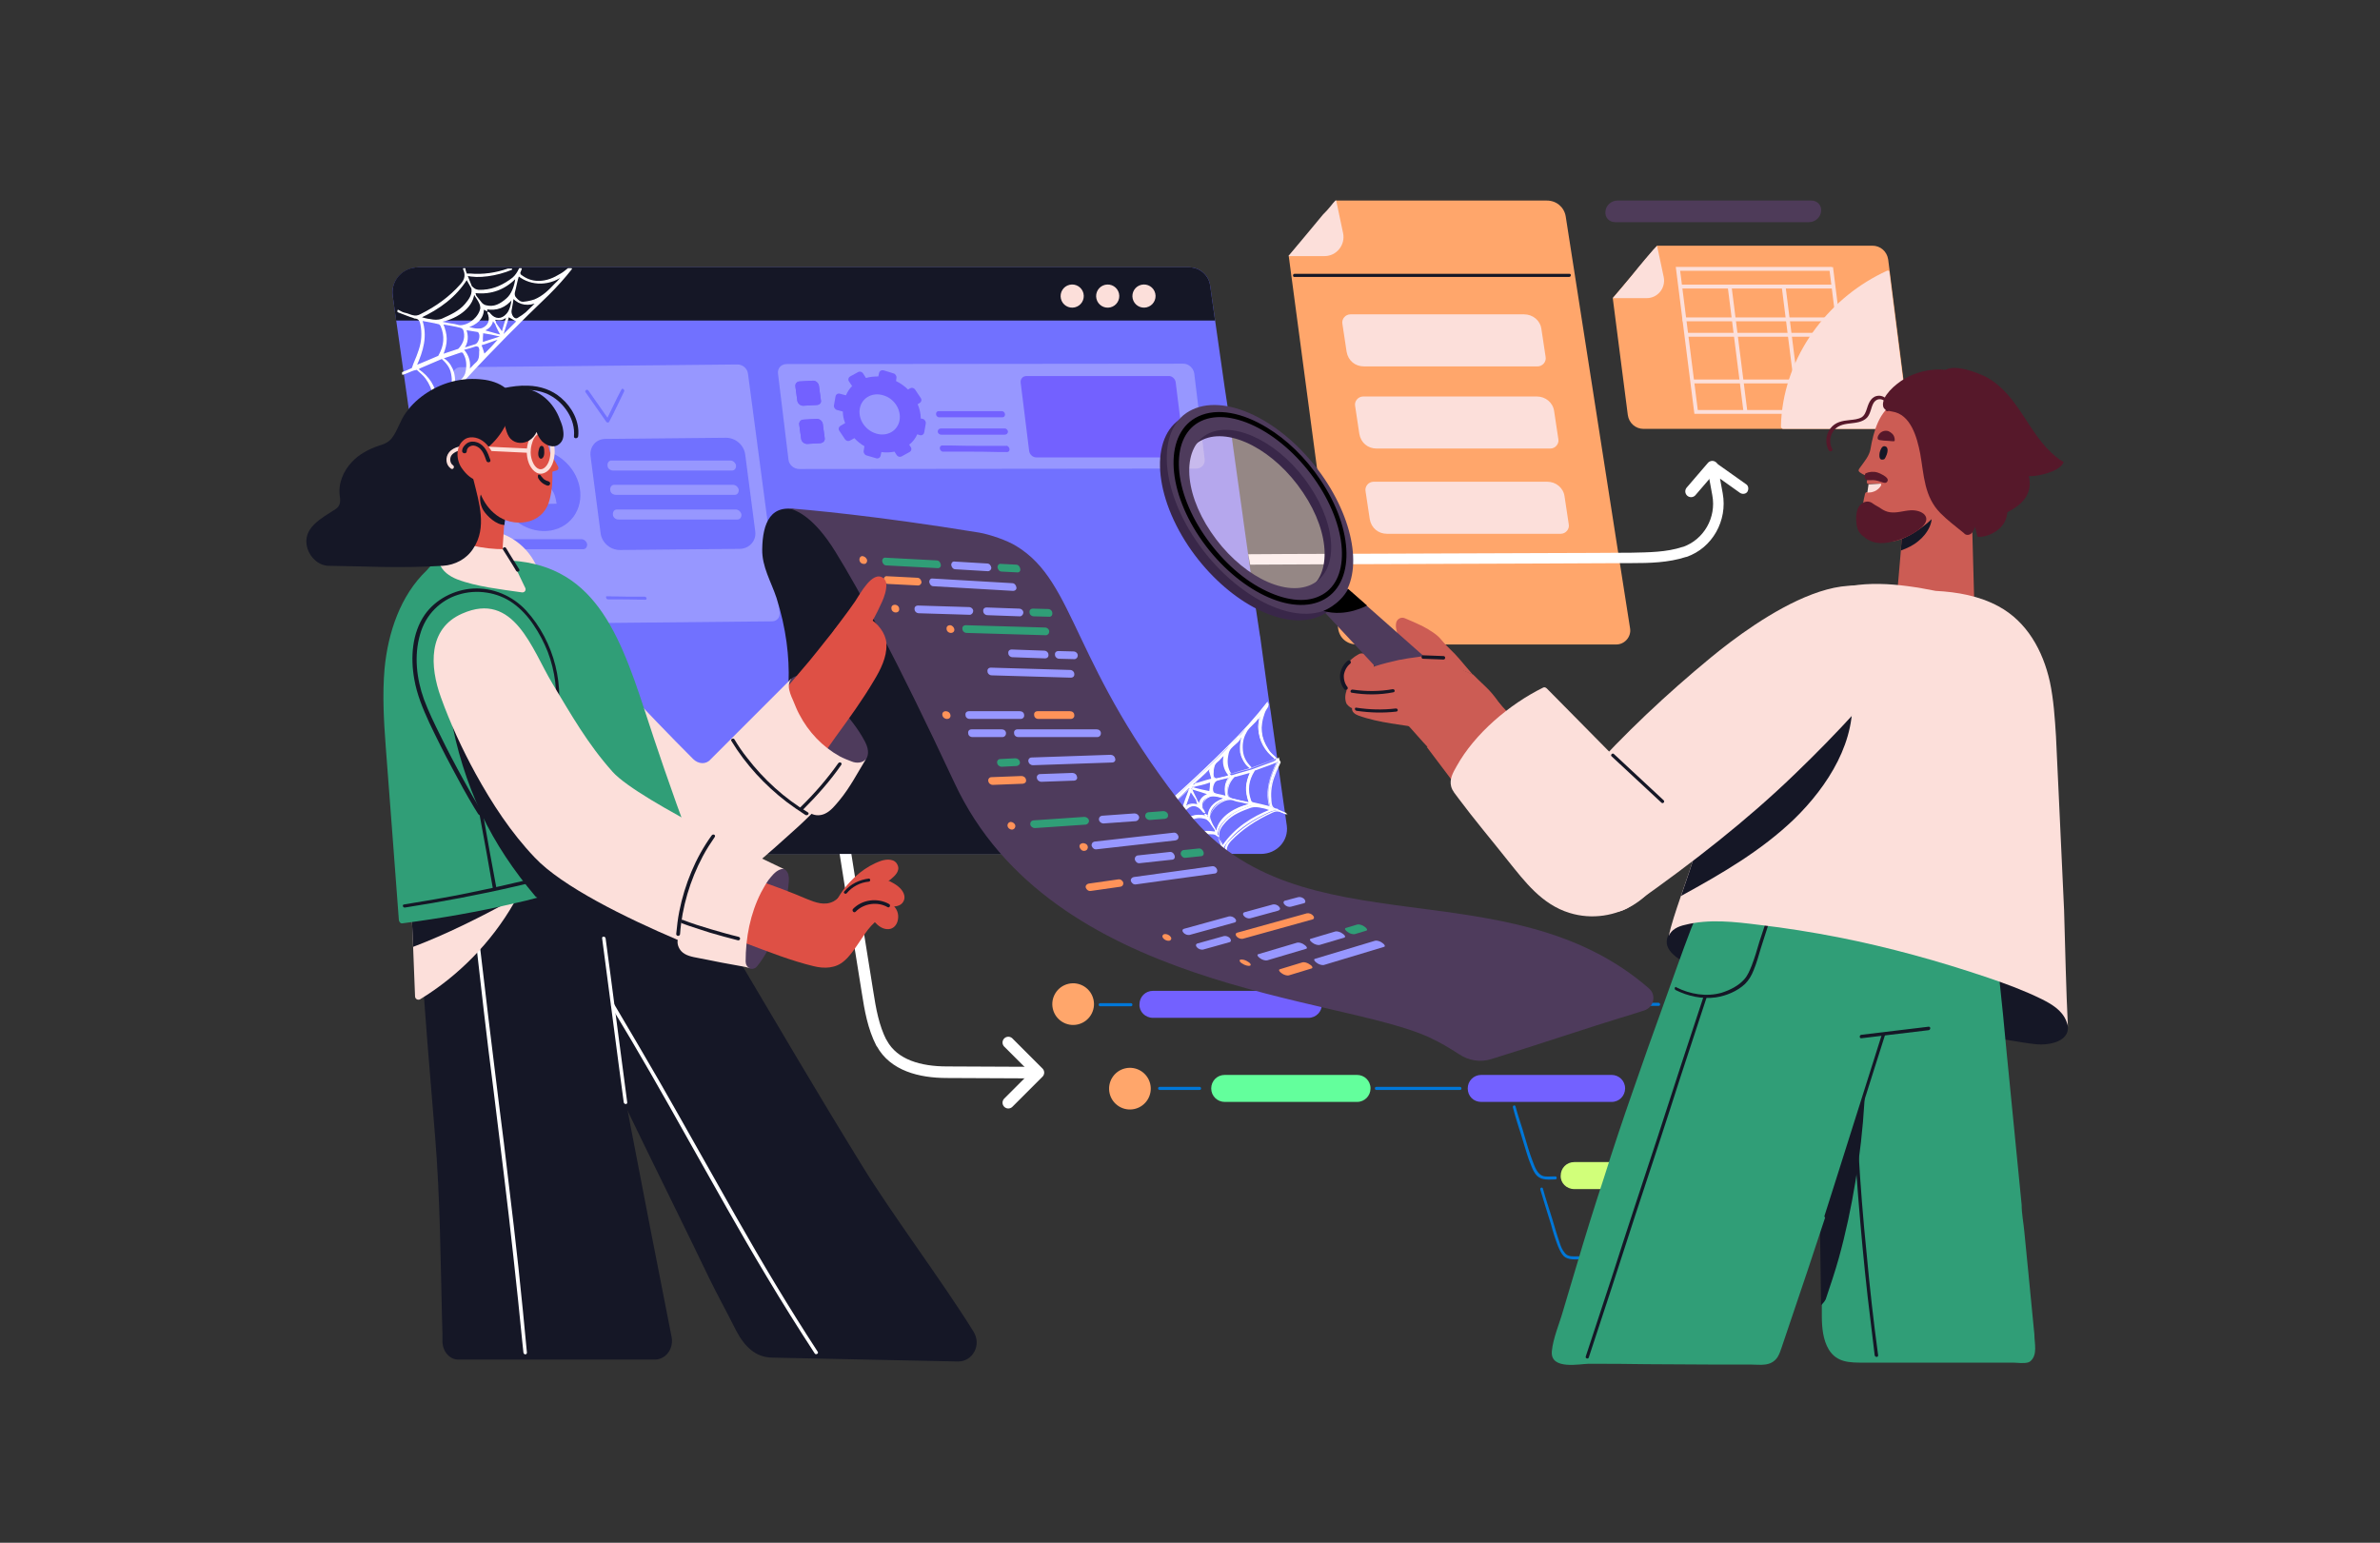 <?xml version="1.0" encoding="utf-8"?>
<!-- Generator: Adobe Illustrator 28.2.0, SVG Export Plug-In . SVG Version: 6.00 Build 0)  -->
<svg version="1.1" id="Layer_2" xmlns="http://www.w3.org/2000/svg" xmlns:xlink="http://www.w3.org/1999/xlink" x="0px" y="0px"
	 viewBox="0 0 617 400" style="enable-background:new 0 0 617 400;" xml:space="preserve">
<rect x="0" y="0" width="617" height="400" fill="#333333" stroke="none"/>
<style type="text/css">
	.st0{fill:none;stroke:#FFFFFF;stroke-width:3;stroke-linecap:round;stroke-linejoin:round;stroke-miterlimit:10;}
	.st1{fill:#FFA66B;}
	.st2{fill:#FCDFDA;}
	.st3{fill:#151726;}
	.st4{fill:#4E3B59;}
	.st5{fill:none;stroke:#FCDFDA;stroke-miterlimit:10;}
	.st6{fill:#D1FF7A;}
	.st7{fill:#7361FF;}
	.st8{fill:#63FF9C;}
	.st9{fill:#FFFFFF;}
	.st10{fill:#0077D8;}
	.st11{fill:#7171FF;}
	.st12{fill:#9797FF;}
	.st13{fill:#4E3B5C;}
	.st14{fill:#FF9359;}
	.st15{fill:#309E77;}
	.st16{fill:#FFFFFF;stroke:#FFFFFF;stroke-width:0.35;stroke-linecap:round;stroke-linejoin:round;stroke-miterlimit:10;}
	.st17{fill:#DE5045;}
	.st18{fill:#FF9666;}
	.st19{fill:#56182A;}
	.st20{fill:#CC5C54;}
	.st21{fill:#76CCCC;}
	.st22{opacity:0.49;fill:#FCDFDA;}
	.st23{fill:#392749;}
	.st24{stroke:#000000;stroke-miterlimit:10;}
	.st25{fill:none;stroke:#151726;stroke-linecap:round;stroke-linejoin:round;stroke-miterlimit:10;}
</style>
<path class="st0" d="M267.7,278.1l-22.2-0.1c-7,0-13.8-1.8-16.9-7.5c0,0,0-0.1-0.1-0.1c-2.1-4.1-2.9-8.7-3.6-13.2
	c-3.5-21.5-12.2-77.1-15.7-98.6"/>
<g>
	<g>
		<path class="st1" d="M422.6,163l-3.7-23.6l-13-83.3c-0.4-2.4-2.4-4.1-4.9-4.1h-54.7c-0.4,0.4-0.6,0.9-0.9,1.3
			c-0.6,0.8-1.2,1.5-1.9,2.3c-1.3,1.6-2.7,3.1-4,4.7c-1.8,2-3.6,4-5.4,6.1l7.5,56.3l5.3,40.2c0.3,2.5,2.3,4.2,4.9,4.2H419
			C421.2,167.1,422.9,165.1,422.6,163z"/>
		<path class="st2" d="M353.6,95h45c1.3,0,2.3-1.2,2.1-2.4l-1.1-7.3c-0.3-2.2-2.2-3.8-4.5-3.8h-45c-1.3,0-2.3,1.2-2.1,2.4l1.1,7.3
			C349.5,93.5,351.3,95,353.6,95z"/>
		<path class="st2" d="M356.9,116.3h45c1.3,0,2.3-1.2,2.1-2.4l-1.1-7.3c-0.3-2.2-2.2-3.8-4.5-3.8h-45c-1.3,0-2.3,1.2-2.1,2.4
			l1.1,7.3C352.8,114.8,354.6,116.3,356.9,116.3z"/>
		<path class="st2" d="M359.6,138.4h45c1.3,0,2.3-1.2,2.1-2.4l-1.1-7.3c-0.3-2.2-2.2-3.8-4.5-3.8h-45c-1.3,0-2.3,1.2-2.1,2.4
			l1.1,7.3C355.5,136.9,357.3,138.4,359.6,138.4z"/>
		<g>
			<path class="st3" d="M335.6,71c0.6,0,1.3,0,1.9,0c1.7,0,3.5,0,5.2,0c2.6,0,5.1,0,7.7,0c3.1,0,6.2,0,9.4,0c3.4,0,6.8,0,10.2,0
				c3.4,0,6.9,0,10.3,0c3.2,0,6.4,0,9.6,0c2.7,0,5.5,0,8.2,0c2,0,3.9,0,5.9,0c0.9,0,1.9,0,2.8,0c0,0,0.1,0,0.1,0
				c0.5,0,0.4,0.8-0.1,0.8c-0.6,0-1.3,0-1.9,0c-1.7,0-3.5,0-5.2,0c-2.6,0-5.1,0-7.7,0c-3.1,0-6.2,0-9.4,0c-3.4,0-6.8,0-10.2,0
				c-3.4,0-6.9,0-10.3,0c-3.2,0-6.4,0-9.6,0c-2.7,0-5.5,0-8.2,0c-2,0-3.9,0-5.9,0c-0.9,0-1.9,0-2.8,0c0,0-0.1,0-0.1,0
				C335.1,71.8,335.1,71,335.6,71L335.6,71z"/>
		</g>
	</g>
	<g>
		<path class="st1" d="M418.1,77.3l3.9,30.3c0.3,2.1,2,3.6,4.1,3.6H492c1.6,0,2.9-1.5,2.7-3l-5.2-40.9c-0.3-2.1-2-3.6-4.1-3.6h-55.8
			"/>
		<path class="st2" d="M489.8,70.5l4.8,37.7c0.2,1.5-1.1,3-2.7,3h-29.6c-0.3,0-0.6-0.3-0.6-0.6c0-1.1,0.1-2.3,0.2-3.4
			c1.7-16.3,12.8-30.4,27.3-37C489.5,70.1,489.8,70.2,489.8,70.5z"/>
	</g>
	<path class="st4" d="M418.7,57.6H469c1.6,0,3-1.3,3.1-2.8v0c0.2-1.6-1-2.8-2.5-2.8h-50.3c-1.6,0-3,1.3-3.1,2.8v0
		C416,56.4,417.2,57.6,418.7,57.6z"/>
	<line class="st5" x1="474.7" y1="69.3" x2="479.4" y2="106.8"/>
	<line class="st5" x1="462.4" y1="74.3" x2="466.5" y2="106.8"/>
	<line class="st5" x1="448.4" y1="74.3" x2="452.5" y2="106.8"/>
	<polyline class="st5" points="474.8,69.7 435,69.7 439.7,106.8 469.1,106.8 	"/>
	<line class="st5" x1="435.5" y1="74.3" x2="475.2" y2="74.3"/>
	<line class="st5" x1="437.1" y1="86.8" x2="476.9" y2="86.8"/>
	<line class="st5" x1="438.6" y1="98.9" x2="478.4" y2="98.9"/>
	<line class="st5" x1="436.2" y1="82.8" x2="475.9" y2="82.8"/>
</g>
<g>
	<g>
		<path class="st6" d="M361.9,263.9h51c2,0,3.5-1.6,3.5-3.5l0,0c0-2-1.6-3.5-3.5-3.5h-51c-2,0-3.5,1.6-3.5,3.5l0,0
			C358.4,262.3,360,263.9,361.9,263.9z"/>
		<path class="st7" d="M298.9,263.9h40.3c2,0,3.5-1.6,3.5-3.5l0,0c0-2-1.6-3.5-3.5-3.5h-40.3c-2,0-3.5,1.6-3.5,3.5l0,0
			C295.3,262.3,296.9,263.9,298.9,263.9z"/>
		<path class="st7" d="M384,285.7h33.8c2,0,3.5-1.6,3.5-3.5l0,0c0-2-1.6-3.5-3.5-3.5H384c-2,0-3.5,1.6-3.5,3.5l0,0
			C380.5,284.2,382,285.7,384,285.7z"/>
		<path class="st6" d="M408.1,308.3h14.6c2,0,3.5-1.6,3.5-3.5l0,0c0-2-1.6-3.5-3.5-3.5h-14.6c-2,0-3.5,1.6-3.5,3.5l0,0
			C404.5,306.7,406.1,308.3,408.1,308.3z"/>
		<path class="st8" d="M317.5,285.7h34.3c2,0,3.5-1.6,3.5-3.5l0,0c0-2-1.6-3.5-3.5-3.5h-34.3c-2,0-3.5,1.6-3.5,3.5l0,0
			C314,284.2,315.6,285.7,317.5,285.7z"/>
		<ellipse transform="matrix(0.974 -0.229 0.229 0.974 -52.176 70.474)" class="st1" cx="278" cy="260.3" rx="5.4" ry="5.4"/>
		
			<ellipse transform="matrix(0.974 -0.229 0.229 0.974 -56.789 74.427)" class="st1" cx="292.7" cy="282.2" rx="5.4" ry="5.4"/>
		<path class="st1" d="M414.9,328.7h14.5c2,0,3.5-1.6,3.5-3.5l0,0c0-2-1.6-3.5-3.5-3.5h-14.5c-2,0-3.5,1.6-3.5,3.5l0,0
			C411.4,327.1,413,328.7,414.9,328.7z"/>
	</g>
	<g>
		<g>
			<path class="st9" d="M356.9,260.8c-4.1,0-8.3,0-12.4,0c-0.5,0-0.5-0.8,0-0.8c4.1,0,8.3,0,12.4,0
				C357.3,260.1,357.3,260.8,356.9,260.8L356.9,260.8z"/>
		</g>
		<g>
			<path class="st10" d="M430,260.8c-4.1,0-8.3,0-12.4,0c-0.5,0-0.5-0.8,0-0.8c4.1,0,8.3,0,12.4,0
				C430.5,260.1,430.5,260.8,430,260.8L430,260.8z"/>
		</g>
		<g>
			<path class="st10" d="M293.2,260.9c-2.7,0-5.3,0-8,0c-0.5,0-0.5-0.8,0-0.8c2.7,0,5.3,0,8,0C293.7,260.1,293.7,260.9,293.2,260.9
				L293.2,260.9z"/>
		</g>
		<g>
			<path class="st10" d="M378.5,282.6c-7.2,0-14.5,0-21.7,0c-0.5,0-0.5-0.8,0-0.8c7.2,0,14.5,0,21.7,0
				C379,281.8,379,282.6,378.5,282.6L378.5,282.6z"/>
		</g>
		<g>
			<path class="st10" d="M311,282.6c-3.5,0-6.9,0-10.4,0c-0.5,0-0.5-0.8,0-0.8c3.5,0,6.9,0,10.4,0
				C311.5,281.8,311.5,282.6,311,282.6L311,282.6z"/>
		</g>
		<g>
			<path class="st10" d="M403.2,305.8c-1.6,0-3.4,0.3-4.7-0.9c-0.8-0.8-1.2-1.8-1.6-2.8c-0.8-1.9-1.3-3.8-1.9-5.7
				c-0.9-3.1-2-6.1-2.8-9.3c-0.1-0.5,0.6-0.7,0.7-0.2c0.7,2.7,1.7,5.3,2.4,7.9c0.6,2.1,1.2,4.1,2,6.2c0.6,1.6,1.3,3.7,3.1,4
				c0.8,0.1,1.9,0,2.8,0C403.7,305,403.7,305.8,403.2,305.8L403.2,305.8z"/>
		</g>
		<g>
			<path class="st10" d="M410.1,326.5c-1.5,0-3.5,0.3-4.7-0.8c-0.7-0.7-1.1-1.7-1.5-2.6c-0.7-1.8-1.3-3.7-1.8-5.6
				c-0.9-3-1.9-6-2.8-9.1c-0.1-0.5,0.6-0.7,0.7-0.2c0.7,2.6,1.6,5.2,2.4,7.8c0.6,2,1.2,4.1,1.9,6.1c0.3,1,0.7,2,1.4,2.8
				c0.4,0.5,0.9,0.7,1.5,0.8c1,0.1,2,0,2.9,0C410.6,325.7,410.6,326.5,410.1,326.5L410.1,326.5z"/>
		</g>
	</g>
</g>
<g>
	<g>
		<g>
			<g>
				<path class="st11" d="M101.8,76.6l16.4,115.8l3.5,24.4c0.4,2.6,2.7,4.6,5.5,4.6h199.7c4.1,0,7.2-3.4,6.7-7.3l-0.9-6.3l-2.4-17
					l-0.9-6.4l-0.3-1.9l-0.4-2.8l-1.1-8l-0.9-6.6l-0.1-0.5l-0.1-0.7l-0.8-5.3l-0.1-0.6l-0.9-6.1l-0.9-6.6l-1.4-9.9l-0.2-1.5l-1.4-10
					l-1.1-7.9l-1.5-10.9l-0.7-4.6l-3.8-26.6c-0.4-2.6-2.7-4.6-5.5-4.6H108.5C104.4,69.4,101.3,72.8,101.8,76.6z"/>
			</g>
		</g>
		<g>
			<path class="st9" d="M333.5,211c-0.7-0.3-1.5-0.6-2.3-0.9l-0.1-0.1c-1.6-0.1-1.7-1.4-1.8-2.6c-0.2-2.3,0.2-4.4,1-6.5
				c0.4-1.1,1.1-2.3,1.5-3.4c-0.1-0.3-0.1-0.7-0.2-1c-0.3,0.1-0.5,0.1-0.7,0.2c0,0,0,0,0,0c-0.8-0.8-1.7-1.5-2.2-2.5
				c-1.9-2.9-2.2-5.9-1-9.3c0.3-0.8,0.7-1.5,1.2-2.1c0-0.2-0.1-0.4-0.1-0.6c-3.3,4.1-6.8,8-10.5,11.7c-7.2,7.2-14.7,13.9-22.3,20.5
				c-2.4,2.1-4.5,4.4-6.5,6.8c0.2,0,0.4,0,0.6,0c0.7-0.7,1.6-1.3,2.5-1.8c1.9-1,3.7-1.8,5.9-1.7c1.8,0.1,3.3,0.8,4.6,1.9
				c0.1,0.1,0.2,0.4,0.2,0.7c-0.2,0.4-0.3,0.8-0.5,1.1c0.1,0,0.3,0,0.4,0c0.4-0.9,1.1-1.9,1.8-2.5c2.3-1.7,5-2.8,7.9-2.9
				c0.6,0,1.3,0,1.8,0.2c0.4,0.1,0.7,0.5,1.1,0.8c-0.5-1.8,0.7-3.2,1.8-4.4c1.7-1.9,4-2.7,6.3-3.6c1.1-0.4,2.2-0.2,3.1,0
				c0.9,0.1,1.6,0.4,2.5,0.8c-5.1,2-9.5,4.9-12.6,9.4c-0.4-0.8-0.8-1.5-1.2-2.3c0.4,1.1,0.8,2.2,1.1,3.4c-2.9-0.9-7.9-0.4-11.7,1.1
				c0.3,0,0.6,0,1,0c3.2-0.9,6.5-1.3,9.9-0.9c0.3,0,0.6,0,1,0c0.1,0.3,0.2,0.5,0.2,0.7c0.1,0,0.1,0,0.2,0c-0.3-1.2,0-2.3,1.1-3.4
				c3-3.2,6.7-5.5,10.7-7.3c1.6-0.8,2.7,0.1,3.9,0.5c0.1,0,0.1,0,0.2,0.1C333.6,211.2,333.5,211.1,333.5,211z M318.3,195.5
				c0.4-1.9,2.2-2.6,3.1-3.9c0.1-0.1,0.2-0.2,0.4-0.4c-0.4,1.9-0.5,3.5,0.2,5.2c0.6,1.3,1.3,2.3,2.5,3c-1.1-1.1-2.1-2.4-2.4-4.1
				c-0.3-1.8,0-3.8,0.8-5.3c0.6-1.2,1.7-2.1,2.6-3c0.3-0.4,0.7-0.8,1.1-1.2c0,1.1-0.3,2.1-0.3,3.2c0.2,3.2,1.8,5.8,4.3,7.7
				c0.1,0.1,0.2,0.1,0.3,0.2c-0.2,0.2-0.5,0.4-0.7,0.5c-1.9,0.7-3.8,1.4-5.7,2.1c-1.6,0.5-3.3,0.9-4.8,1.4c-0.5,0.2-0.9,0.1-1.1-0.5
				C317.9,198.7,317.9,197.2,318.3,195.5z M317.9,206.5c-1.1-0.3-2.1-0.4-3.1-0.7c-0.1,0-0.3-0.1-0.4-0.3c-0.5-0.9,0.1-2.9,1.1-3.2
				c1-0.3,2.1-0.5,3.3-0.8C317.5,203,317.4,204.8,317.9,206.5z M312.6,211.6c-2.8-0.7-5.1,0.2-6.9,2.3c0.2-1.6,0.8-3.3,1.6-4
				c1.4-1.4,3.2-1.4,4.4,0.3c0.1,0.2,0.3,0.3,0.5,0.5c-1-2-0.5-3.6,1.4-4.2c0.5-0.2,1.4-0.2,2,0c0.6,0.1,1.3,0.4,2.1,0.5
				c-2.4,0.7-4.4,1.9-4.5,4.8c-0.3-0.3-0.5-0.5-0.8-0.7C312.5,211.3,312.5,211.4,312.6,211.6z M319.9,201.3c0.1-0.1,0.3-0.2,0.4-0.2
				c1.3-0.4,2.6-0.7,3.9-1.1c-1.4,3.2-1.4,5.1-0.4,8.1c-1.6-0.4-3.1-0.7-4.6-1.1c-0.6-0.1-0.9-0.6-1-1.2
				C318,204,318.7,202.6,319.9,201.3z M314.5,200.5c0.1-1.2,0.1-2.2,1.1-3.1c0.7-0.5,1.2-1.2,2-1.9c-0.6,2.1-0.2,4,1.2,5.6
				c-1.2,0.3-2.3,0.5-3.5,0.8c-0.2,0-0.6-0.1-0.7-0.4C314.5,201.3,314.4,200.9,314.5,200.5z M313.5,199.5c0.3,0.9,0.5,1.7,0.7,2.6
				c-1.5,0.4-3.2,0.9-4.8,1.4l-0.1-0.1C310.8,202.1,312.2,200.8,313.5,199.5z M309.1,204c1.6-0.5,3.3-0.8,4.8-1.3
				c0,1-0.1,1.8-0.2,2.7c-1.5-0.3-3-0.7-4.6-1.1C309.1,204.2,309.1,204.1,309.1,204z M308.8,204.4c1.7,0.5,3.2,1,4.7,1.5
				c-1.3,0.5-2.3,1.3-2.5,2.8c-0.2-0.3-0.5-0.8-0.7-1.1c0.1,0.4,0.2,0.8,0.4,1.2c-1.3-0.3-2.6-0.5-3.6,0.9c0.6-1.7,1.1-3.1,1.6-4.6
				c0.6,0.9,1.1,1.7,1.6,2.4C309.7,206.4,309.3,205.5,308.8,204.4z M308.2,204.4c0.1,0,0.1,0,0.2,0.1c-0.6,1.6-1.2,3.3-1.7,4.8
				c-0.7-0.5-1.5-0.9-2.2-1.4C305.7,206.8,307,205.6,308.2,204.4z M302.1,210c0.7-0.5,1.3-0.9,2.1-1.3c0.6-0.4,1.1-0.2,1.5,0.4
				c0.4,0.7,0.6,1.3,0.3,2.1c-0.3,0.8-0.4,1.8-0.7,3c-1.8-2-3.9-2.2-6.3-1.4C300.1,211.8,301.1,210.9,302.1,210z M291.8,219.5
				c0.8-0.8,1.6-1.6,2.5-2.5c1.6-1.5,3.3-3.1,5.4-3.8c0.9-0.3,1.8-0.5,2.8-0.5c0.9-0.1,1.5,0.5,2.1,1.2c0.4,0.4,0.5,0.9,0.4,1.5
				c-0.5,1.4-0.8,2.9-1.3,4.3C300.4,216.9,295.5,216.7,291.8,219.5z M315.4,215.6c-0.2-0.2-0.4-0.4-0.5-0.7c0.1,0.3,0.2,0.5,0.2,0.9
				c-4.3-0.7-7.9,0.5-10.9,3.4c0.3-2.2,1.3-4.4,2.6-5.5c1.7-1.3,3.4-2.2,5.5-1.6c0.4,0.1,0.8,0.5,1.1,0.8c0.5,0.7,0.9,1.3,1.4,2
				c-0.4-0.7-0.8-1.3-1.1-2.1c-0.2-0.4-0.3-0.9-0.3-1.3c0.5-2.2,3.1-4.4,5.5-4.4c0.5,0,1,0.3,1.5,0.4c1.3,0.3,2.6,0.5,3.9,0.9
				C320.9,209.1,316.1,211.6,315.4,215.6z M324.8,208.2c-0.3-0.1-0.5-0.5-0.6-0.7c-1-2.6-0.6-5.2,0.9-7.6c0.1-0.2,0.2-0.4,0.4-0.4
				c1.9-0.7,3.8-1.3,5.8-2.1c-2,3.9-3.3,7.7-2,11.8C327.8,208.9,326.3,208.6,324.8,208.2z"/>
			<path class="st9" d="M331.7,196.4c-0.1,0-0.2,0-0.3,0.1c-0.1,0-0.2,0-0.4,0.1c-0.2-0.2-0.5-0.5-0.7-0.7c-0.6-0.5-1.1-1-1.5-1.7
				c-1.9-2.8-2.2-5.8-1-9.1c0.2-0.7,0.6-1.3,1-1.9c0-0.2,0-0.3-0.1-0.5c-0.5,0.7-1,1.4-1.3,2.3c-1.2,3.3-1,6.3,0.8,9.1
				c-1.1-1.5-1.7-3.3-1.8-5.2c0-0.6,0-1.3,0.1-1.9c0.1-0.4,0.1-0.9,0.1-1.3c0-0.1,0-0.1-0.1-0.2c0,0,0,0-0.1,0c0,0-0.1,0-0.1,0
				c-0.5,0.4-0.8,0.8-1.1,1.2c-0.2,0.2-0.3,0.3-0.5,0.5c1.4-1.6,2.7-3.2,4-4.8c0-0.2,0-0.3-0.1-0.5c-3.1,4-6.6,7.9-10.6,11.8
				c-7.7,7.7-15.6,14.7-22.3,20.5c-2.5,2.2-4.7,4.5-6.7,6.9c0.1,0,0.3,0,0.4,0c1.9-2.3,4-4.5,6.5-6.6c6.7-5.8,14.6-12.8,22.3-20.6
				c1.6-1.6,3.1-3.2,4.6-4.8c-0.1,0.2-0.2,0.3-0.3,0.5c-0.9,1.6-1.1,3.6-0.8,5.4c0.1,0.7,0.3,1.3,0.6,1.8c-0.1-0.3-0.3-0.5-0.4-0.8
				c-0.6-1.4-0.6-2.9-0.2-5.1c0-0.1,0-0.1-0.1-0.2c-0.1,0-0.1,0-0.2,0l-0.5,0.4c-0.3,0.5-0.8,0.9-1.2,1.3c-0.8,0.7-1.6,1.5-1.9,2.7
				c-0.4,1.9-0.3,3.4,0.4,4.8c0.1,0.3,0.3,0.5,0.5,0.6c0.2,0.1,0.5,0.1,0.8,0c1.6-0.5,3.3-1,4.8-1.4c0,0,0,0,0,0
				c0.9-0.3,1.9-0.7,2.8-1c1-0.4,1.9-0.7,2.9-1.1c0.2-0.1,0.5-0.2,0.7-0.4c0.1,0.1,0.2,0.1,0.2,0c0,0,0.1-0.1,0.1-0.1
				c0.1,0,0.1,0,0.2,0c0.1,0,0.2,0,0.3-0.1C331.8,196.6,331.7,196.5,331.7,196.4z M319.7,200.5c-0.2,0.1-0.4,0.1-0.5,0
				c-0.1-0.1-0.2-0.2-0.3-0.4c-0.7-1.4-0.8-2.8-0.4-4.6c0.2-1.2,1-1.8,1.8-2.5c0.5-0.4,0.9-0.8,1.2-1.3l0.1-0.1
				c-0.4,2-0.3,3.4,0.3,4.8c0.6,1.4,1.3,2.3,2.3,2.9C322.7,199.6,321.2,200.1,319.7,200.5z M330.2,197c-0.9,0.3-1.9,0.7-2.9,1.1
				c-0.9,0.3-1.8,0.7-2.7,1c-1.2-1.2-2-2.3-2.3-3.9c-0.3-1.8-0.1-3.7,0.8-5.2c0.4-0.9,1.2-1.6,1.9-2.3c0.2-0.2,0.4-0.4,0.6-0.6
				c0.2-0.3,0.5-0.6,0.8-0.9c0,0.3-0.1,0.6-0.1,0.8c-0.1,0.6-0.2,1.3-0.1,2c0.2,3.1,1.6,5.7,4.3,7.8c0,0,0.1,0.1,0.1,0.1
				C330.5,196.9,330.3,197,330.2,197z"/>
			<path class="st9" d="M333.5,210.8c-0.7-0.3-1.4-0.6-2.1-0.9l-0.1-0.1c0,0-0.1-0.1-0.1-0.1c-1.4-0.1-1.5-1-1.6-2.2l0-0.2
				c-0.2-2.1,0.1-4.2,1-6.4c0.2-0.6,0.5-1.3,0.8-1.9c0.2-0.4,0.4-0.9,0.6-1.3c0-0.2-0.1-0.4-0.1-0.6c-0.2,0.6-0.5,1.2-0.8,1.8
				c-0.3,0.6-0.6,1.3-0.8,1.9c-0.9,2.3-1.3,4.4-1.1,6.6l0,0.2c0.1,1.1,0.3,2.3,1.9,2.5l0.1,0.1c0,0,0,0,0.1,0
				c0.2,0.1,0.4,0.1,0.6,0.2c-0.7-0.2-1.5-0.3-2.4,0.1c-4.5,2-8,4.5-10.8,7.4c-0.8,0.8-1.3,1.7-1.2,2.7c0,0-0.1-0.1-0.1-0.1
				c0,0,0-0.1,0-0.1c-0.1-0.4-0.2-0.8-0.4-1.2l0.1,0.2c0,0.1,0.1,0.1,0.1,0.1c0.1,0,0.1,0,0.2-0.1c2.9-4.1,6.9-7.2,12.5-9.3
				c0.1,0,0.1-0.1,0.1-0.2c0-0.1,0-0.1-0.1-0.2c-0.9-0.4-1.7-0.6-2.6-0.8c-0.9-0.2-2-0.4-3.2,0c-2.3,0.9-4.6,1.7-6.3,3.6
				c-0.9,1-2.1,2.3-1.9,4.1c-0.3-0.2-0.5-0.4-0.8-0.5c-0.4-0.2-0.9-0.2-1.4-0.2c-0.2,0-0.3,0-0.5,0c-2.8,0.1-5.5,1.1-8,2.9
				c-0.8,0.6-1.5,1.6-1.9,2.6c0.1,0,0.2,0,0.4,0c0.4-0.9,1-1.8,1.8-2.3c2.4-1.8,5.1-2.8,7.8-2.8c0.2,0,0.3,0,0.5,0
				c0.5,0,0.9,0,1.3,0.2c0.3,0.1,0.5,0.3,0.8,0.5c0.1,0.1,0.2,0.1,0.3,0.2c0,0,0,0,0,0c0.3,0.9,0.6,1.9,1,2.9
				c-3.1-0.8-8.2-0.2-11.9,1.3c0.7,0,1.3,0,2,0c3.2-0.9,6.3-1.1,9.3-0.7l0.8,0l0.1,0.2c0,0.1,0.1,0.2,0.1,0.3c0.2,0,0.4,0,0.6,0.1
				c-0.4-1.2,0-2.2,1-3.3c2.8-2.9,6.3-5.3,10.7-7.3c1.2-0.6,2-0.2,2.9,0.2c0.3,0.1,0.6,0.2,0.9,0.3c0.1,0,0.2,0.1,0.3,0.1
				C333.6,211.3,333.5,211.1,333.5,210.8z M316.2,220.5c-3.1-0.4-6.5-0.1-9.9,0.9c2.3-0.7,4.8-1.2,7.1-1.2c1.1,0,2.2,0.1,3,0.3
				L316.2,220.5z M316.1,217.1C316.1,217,316,217,316.1,217.1c-0.3-1.6,0.6-2.8,1.8-4.1c1.7-1.8,4-2.7,6.2-3.5c1.1-0.4,2.2-0.2,3,0
				c0.7,0.1,1.3,0.3,2.1,0.6c-5.3,2.2-9.3,5.1-12.1,9.1L316.1,217.1z"/>
			<path class="st9" d="M292.5,219.4C292.5,219.4,292.5,219.4,292.5,219.4c-1,0.6-1.9,1.2-2.6,1.9c0.2,0,0.3,0,0.5,0
				c0.6-0.6,1.4-1.1,2.3-1.6c1.7-0.9,3.6-1.8,5.8-1.6c1.7,0.1,3.1,0.7,4.5,1.9c0.1,0.1,0.1,0.3,0.1,0.5c-0.1,0.2-0.2,0.4-0.3,0.6
				c-0.1,0.2-0.1,0.3-0.2,0.5c0.1,0,0.2,0,0.4,0c0.1-0.1,0.1-0.3,0.2-0.4c0.1-0.2,0.2-0.4,0.3-0.7c0,0,0,0,0-0.1
				c0-0.2-0.1-0.6-0.2-0.8c-0.4-0.4-0.9-0.7-1.3-0.9c0.6,0.3,1.1,0.7,1.6,1.1c0,0,0.1,0,0.2,0c0.1,0,0.1-0.1,0.1-0.1
				c0.1-0.3,0.2-0.6,0.3-0.9c0,0.1,0,0.2,0,0.3c0,0.1,0,0.1,0.1,0.2c0.1,0,0.1,0,0.2,0c3.1-2.9,6.7-4,10.7-3.3c0,0,0.1,0,0.1,0
				c0,0,0.1-0.1,0.1-0.1c0,0,0-0.1,0-0.1c0,0,0,0,0,0c0,0,0.1,0.1,0.2,0c0.1,0,0.1-0.1,0.1-0.1c0.6-4.1,5.7-6.4,8.9-7
				c0.1,0,0.1-0.1,0.1-0.2s0-0.2-0.1-0.2c-0.2,0-0.3-0.1-0.5-0.1c0,0,0-0.1,0-0.1c-1.1-3.2-1-5,0.4-8c0-0.1,0-0.1,0-0.2
				c0-0.1-0.1-0.1-0.2-0.1l-3.9,1.1c-0.2,0-0.4,0.1-0.5,0.2c0,0,0,0,0,0c-1.3,1.5-1.9,3-1.6,4.7c0.1,0.5,0.3,0.9,0.6,1.2
				c-2.2,0.2-4.6,2.2-5.2,4.4c0.3-2.7,2.4-3.7,4.4-4.3c0.1,0,0.1-0.1,0.1-0.2c0-0.1-0.1-0.1-0.1-0.2c-0.5-0.1-0.9-0.2-1.3-0.3
				c-0.3-0.1-0.5-0.2-0.8-0.2c-0.6-0.1-1.5-0.2-2.1,0h0c-0.9,0.3-1.5,0.9-1.8,1.6c-0.2,0.6-0.2,1.4,0,2.2c-0.4-0.5-0.9-0.9-1.5-1.1
				c0.1,0,0.2,0,0.3,0.1c0.1,0,0.1,0,0.2-0.1c0,0,0-0.1,0-0.1c0,0,0,0,0,0c0,0.1,0.1,0.1,0.2,0.1c0.1,0,0.1-0.1,0.1-0.1
				c0.1-1.2,0.9-2.1,2.4-2.6c0.1,0,0.1-0.1,0.1-0.2c0-0.1-0.1-0.1-0.1-0.2c-0.7-0.2-1.3-0.4-2-0.7c0.7,0.2,1.4,0.3,2.2,0.5
				c0,0,0.1,0,0.1,0c0,0,0.1-0.1,0.1-0.1c0.1-0.9,0.2-1.7,0.2-2.7c0-0.1,0-0.1-0.1-0.1c0,0-0.1,0-0.2,0c-0.9,0.3-1.7,0.5-2.7,0.7
				c-0.2,0.1-0.4,0.1-0.6,0.2c0.3-0.1,0.5-0.2,0.8-0.2c1-0.3,2-0.6,2.9-0.8c0,0,0.1,0,0.1-0.1c0,0,0-0.1,0-0.1
				c-0.1-0.4-0.3-0.9-0.4-1.3c-0.1-0.4-0.2-0.9-0.4-1.3c0-0.1-0.1-0.1-0.1-0.1c-0.1,0-0.1,0-0.2,0c-0.7,0.6-1.3,1.2-2,1.9
				c-0.7,0.7-1.4,1.3-2.2,2c-0.1,0.1-0.1,0.2,0,0.2l0.1,0.1c0,0,0,0,0.1,0c-0.1,0-0.2,0.1-0.3,0.1c-0.1,0-0.1,0.1-0.1,0.2l0,0.3
				c0,0-0.1,0-0.1,0c-0.1,0-0.1,0-0.2,0.1c0,0-0.1,0.1,0,0.2c0.1,0.2,0.2,0.5,0.3,0.7c-0.1-0.1-0.1-0.2-0.2-0.3
				c0-0.1-0.1-0.1-0.2-0.1c-0.1,0-0.1,0-0.1,0.1c0-0.1,0.1-0.2,0.1-0.3c0-0.1,0-0.1,0-0.2c-0.1-0.1-0.2-0.2-0.3-0.2
				c-0.1,0-0.1,0-0.1,0c-1.2,1.1-2.6,2.3-3.7,3.5c0,0-0.1,0.1,0,0.1c0,0.1,0,0.1,0.1,0.1l0.3,0.2c-0.2,0-0.5,0.1-0.7,0.2
				c-0.8,0.4-1.5,0.8-2.1,1.3c0,0,0,0,0,0l-3,2.8c-0.1,0.1-0.1,0.1,0,0.2c0,0.1,0.1,0.1,0.2,0.1c1.2-0.4,2.3-0.6,3.3-0.4
				c-1,0.1-2,0.2-2.8,0.5c-2.2,0.8-3.9,2.3-5.5,3.9c-0.9,0.8-1.7,1.6-2.5,2.5c-0.1,0.1-0.1,0.2,0,0.2c0.1,0.1,0.2,0.1,0.2,0
				c2-1.4,4.2-2.1,6.4-1.9c0,0-0.1,0-0.1,0C296,217.7,294.2,218.5,292.5,219.4z M304.5,218.7c0.4-2.1,1.3-4,2.5-4.9c0,0,0,0,0,0
				c1.1-0.9,2.5-1.7,4-1.7c0.4,0,0.9,0.1,1.3,0.2c0.5,0.1,0.9,0.5,1.1,0.7c0.3,0.3,0.5,0.7,0.7,1c0.2,0.3,0.4,0.6,0.7,1
				c0,0.1,0,0.1,0.1,0.2c0,0.2,0.1,0.3,0.1,0.4C311,215,307.5,216,304.5,218.7z M318.4,205.9c-0.2-1.6,0.3-3,1.6-4.4
				c0.1-0.1,0.3-0.1,0.3-0.1h0c0,0,0,0,0.1,0l3.6-1c-1.2,2.8-1.3,4.7-0.3,7.6c-0.6-0.2-1.2-0.3-1.8-0.4c-0.8-0.2-1.6-0.4-2.5-0.6
				C318.8,206.8,318.5,206.5,318.4,205.9z M319,207.4C319,207.4,319,207.4,319,207.4c0.3,0,0.6,0.1,0.9,0.2c0.2,0.1,0.4,0.1,0.6,0.2
				c0,0,0,0,0,0c1,0.2,2.1,0.4,3.2,0.7c-3.2,0.7-7.6,3-8.4,6.8c-0.1-0.1-0.2-0.2-0.2-0.4c0,0,0,0,0,0c0,0,0,0,0,0
				c-0.4-0.6-0.8-1.3-1.1-2.1c-0.2-0.4-0.3-0.8-0.3-1.2C314.3,209.4,316.8,207.4,319,207.4z M313.7,212.9
				C313.7,212.9,313.7,212.8,313.7,212.9c-0.2-0.3-0.7-0.7-1.2-0.9c-2.3-0.7-4.2,0.4-5.7,1.6c-0.8,0.6-1.5,1.6-2,2.9
				c0.1-0.4,0.2-0.7,0.3-1.1c0.2-0.7,0-1.2-0.4-1.7c0,0,0,0-0.1-0.1c0.2,0.2,0.4,0.3,0.6,0.5c0,0,0.1,0.1,0.2,0
				c0.1,0,0.1-0.1,0.1-0.1c0.1-0.4,0.2-0.7,0.2-1.1c-0.1,0.3-0.1,0.6-0.1,0.8c0,0.1,0,0.1,0.1,0.2c0.1,0,0.1,0,0.2,0
				c1.8-2.1,4.1-2.8,6.7-2.2c0.1,0,0.1,0,0.2-0.1c0-0.1,0.1-0.1,0-0.2c0,0,0,0,0,0c0.1,0.1,0.2,0.2,0.4,0.3c0,0.1,0.1,0.1,0.2,0
				c0.1,0,0.1-0.1,0.1-0.1C313.4,212.2,313.5,212.5,313.7,212.9z M311.6,210.3c0.1,0.3,0.4,0.4,0.6,0.5c0.1,0,0.1,0,0.2,0
				c0.1-0.1,0.1-0.1,0-0.2c-0.5-1-0.6-1.9-0.3-2.6c0.3-0.6,0.8-1.1,1.6-1.4c0.5-0.2,1.4-0.1,1.9,0c0.3,0.1,0.5,0.1,0.8,0.2
				c0.2,0.1,0.5,0.1,0.7,0.2c-1.8,0.7-3.7,1.8-4,4.4c-0.1-0.1-0.3-0.2-0.4-0.3l-0.2-0.1c-0.1,0-0.1,0-0.2,0c-0.1,0-0.1,0.1,0,0.2
				c0,0.1,0.1,0.2,0.1,0.2c-2.4-0.5-4.6,0.2-6.4,2c0.2-1.5,0.8-2.8,1.5-3.4c0.6-0.6,1.3-1,2-1c0,0,0.1,0,0.1,0
				C310.3,209.1,311,209.5,311.6,210.3z M311.6,201.5c0.6-0.6,1.2-1.1,1.8-1.7c0.1,0.3,0.2,0.7,0.3,1c0.1,0.4,0.2,0.8,0.3,1.1
				c-0.9,0.2-1.8,0.5-2.8,0.8c-0.5,0.2-1,0.3-1.5,0.4C310.4,202.7,311,202.1,311.6,201.5z M309.3,204.1c0.7-0.2,1.3-0.4,2-0.5
				c0.8-0.2,1.6-0.4,2.4-0.7c0,0.8-0.1,1.5-0.2,2.2c-1.2-0.2-2.3-0.5-3.6-0.8L309.3,204.1L309.3,204.1z M312.9,205.9
				c-1.2,0.5-1.8,1.3-2.1,2.3c0-0.1-0.1-0.1-0.1-0.2c-0.1-0.2-0.2-0.4-0.3-0.5c0,0,0-0.1,0-0.1c-0.4-0.9-0.9-1.7-1.3-2.7
				C310.5,205.1,311.7,205.5,312.9,205.9z M308.7,205.4c0.5,0.8,1,1.4,1.4,2.1c0,0,0,0.1,0,0.1c0.1,0.3,0.1,0.6,0.3,0.9
				c-1-0.2-2-0.3-2.9,0.4C307.9,207.7,308.3,206.6,308.7,205.4z M308.5,205c-0.5,1.6-1,3-1.6,4.6c0,0.1,0,0.2,0.1,0.2
				c0.1,0,0.2,0,0.2-0.1c0.6-0.9,1.3-1.1,2.1-1c-0.7,0-1.5,0.4-2.1,1.1c-0.6,0.6-1.2,1.8-1.5,3.1c0.1-0.6,0.2-1.2,0.4-1.7
				c0.2-0.7,0.1-1.4-0.4-2.2c0,0,0,0,0,0l0.9,0.5c0,0,0.1,0,0.1,0c0,0,0.1-0.1,0.1-0.1C307.3,208,307.9,206.5,308.5,205z
				 M308.2,204.7c-0.6,1.5-1.1,3-1.6,4.4l-1.8-1.2C305.9,206.9,307.1,205.7,308.2,204.7z M301.5,212.1c-0.6,0-1.1,0.1-1.8,0.2
				l2.5-2.2c0.6-0.5,1.3-0.9,2.1-1.3c0.4-0.3,0.8-0.2,1.2,0.3c0.4,0.7,0.5,1.3,0.3,1.9c-0.2,0.5-0.3,1.1-0.4,1.8
				c-0.1,0.3-0.1,0.6-0.2,0.9C304.1,212.6,302.9,212.1,301.5,212.1z M297.7,217.3c-1.6,0-3.3,0.4-4.8,1.3c0.5-0.5,1-1,1.5-1.4
				c0,0,0,0,0,0c1.5-1.5,3.2-3,5.4-3.8c0.8-0.3,1.8-0.4,2.8-0.5c0.7-0.1,1.3,0.4,2,1.1c0.4,0.4,0.4,0.8,0.3,1.3
				c-0.3,0.7-0.5,1.5-0.7,2.3c-0.2,0.6-0.3,1.2-0.5,1.9C301.9,218,299.8,217.3,297.7,217.3z"/>
			<path class="st9" d="M319.1,201.2c0-0.1,0-0.1,0-0.2c-1.4-1.7-1.8-3.5-1.2-5.5c0-0.1,0-0.2-0.1-0.2c-0.1,0-0.1,0-0.2,0
				c-0.3,0.3-0.6,0.6-0.9,0.9c-0.4,0.4-0.7,0.8-1.1,1c0,0,0,0,0,0c-1.1,0.9-1.1,2-1.2,3.2c-0.1,0.3,0,0.8,0.2,1.2
				c0.1,0.3,0.7,0.4,0.9,0.5c0,0,0,0,0,0c-0.4,0.1-0.9,0.6-1.1,1.2c-0.3,0.7-0.4,1.6-0.1,2.2c0.1,0.3,0.4,0.4,0.5,0.4
				c0.5,0.1,1.1,0.2,1.6,0.4c0.5,0.1,1,0.2,1.5,0.3c0,0,0,0,0,0c0,0,0.1,0,0.1-0.1c0,0,0.1-0.1,0-0.2c-0.5-1.9-0.2-3.5,0.8-4.9
				c0-0.1,0-0.1,0-0.2c0,0,0,0,0,0c0,0,0,0,0.1,0C319,201.3,319,201.3,319.1,201.2z M317.7,206.3c-0.4-0.1-0.8-0.2-1.2-0.3
				c-0.6-0.1-1.1-0.2-1.6-0.4c0,0-0.2-0.1-0.3-0.3c-0.2-0.4-0.2-1.2,0.1-1.9c0.2-0.6,0.6-0.9,0.9-1c0.9-0.2,1.8-0.5,2.8-0.7
				C317.5,203,317.3,204.5,317.7,206.3z M317.1,201.4c-0.6,0.1-1.1,0.3-1.7,0.4c-0.2,0-0.5-0.1-0.6-0.3c-0.2-0.3-0.2-0.7-0.2-0.9
				c0,0,0,0,0-0.1c0.1-1.2,0.1-2.2,1-2.9c0.4-0.3,0.8-0.7,1.1-1.1c0.2-0.2,0.3-0.3,0.5-0.5c-0.4,1.8,0,3.5,1.2,5
				C318.1,201.2,317.6,201.3,317.1,201.4z"/>
			<path class="st9" d="M331.2,197.3c-1.4,0.5-2.8,1-4.1,1.5c-0.5,0.2-1.1,0.4-1.6,0.6c-0.3,0-0.4,0.3-0.6,0.5
				c-1.6,2.5-1.9,5.1-0.9,7.7c0.1,0.2,0.3,0.6,0.7,0.8c0.7,0.2,1.5,0.4,2.2,0.5c0.7,0.2,1.5,0.3,2.2,0.5c0,0,0,0,0,0
				c0,0,0.1,0,0.1-0.1c0,0,0.1-0.1,0-0.2c-1.3-4.4,0.3-8.4,2-11.7c0-0.1,0-0.1,0-0.2C331.4,197.3,331.3,197.3,331.2,197.3z M329,209
				c-0.7-0.2-1.3-0.3-2-0.5c-0.7-0.2-1.5-0.3-2.2-0.5c-0.3-0.1-0.5-0.4-0.5-0.6c-0.9-2.5-0.6-5,0.9-7.4c0,0,0,0,0,0
				c0.1-0.2,0.2-0.3,0.3-0.3h0c0,0,0,0,0.1,0c0.5-0.2,1.1-0.4,1.6-0.6c1.2-0.4,2.5-0.9,3.7-1.4C329.3,201,327.9,204.8,329,209z"/>
			<path class="st9" d="M294.2,217L294.2,217L294.2,217z"/>
			<path class="st9" d="M306.8,213.7L306.8,213.7L306.8,213.7z"/>
			<path class="st9" d="M336.2,172.6C336.2,172.6,336.2,172.6,336.2,172.6C336.2,172.6,336.2,172.6,336.2,172.6
				C336.2,172.6,336.2,172.6,336.2,172.6z"/>
			<path class="st9" d="M325.1,200l-0.1-0.1L325.1,200z"/>
			<path class="st9" d="M314.5,200.5L314.5,200.5L314.5,200.5z"/>
		</g>
	</g>
	<g>
		<g>
			<g>
				<path class="st3" d="M102.7,83.1H315l-1.3-9.2c-0.4-2.6-2.7-4.6-5.5-4.6H108.5c-4.1,0-7.2,3.4-6.7,7.3L102.7,83.1z"/>
			</g>
		</g>
	</g>
	<g>
		<path class="st12" d="M309.6,96.8l2.7,22.2c0.2,1.4-0.8,2.5-2.2,2.5l-102.9,0.1c-1.4,0-2.7-1.1-2.8-2.5l-2.7-22.2
			c-0.2-1.4,0.8-2.5,2.2-2.5l102.9-0.1C308.2,94.3,309.4,95.5,309.6,96.8z"/>
		<path class="st7" d="M211.7,105l-3.5,0.2c-0.7,0-1.4-0.6-1.5-1.3l-0.5-3.7c-0.1-0.7,0.4-1.3,1.1-1.3l3.5-0.2
			c0.7,0,1.4,0.6,1.5,1.3l0.5,3.7C213,104.4,212.5,105,211.7,105z"/>
		<path class="st7" d="M212.7,114.9l-3.5,0.2c-0.7,0-1.4-0.6-1.5-1.3l-0.5-3.7c-0.1-0.7,0.4-1.3,1.1-1.3l3.5-0.2
			c0.7,0,1.4,0.6,1.5,1.3l0.5,3.7C213.9,114.3,213.4,114.8,212.7,114.9z"/>
		<path class="st7" d="M227.9,96.7l-0.2,0.9c-1.1,0-2.2,0.1-3.2,0.4l-0.7-1.1c-0.3-0.5-0.9-0.7-1.4-0.4l-2,1.1
			c-0.5,0.3-0.6,0.9-0.3,1.3l0.8,1.2c-0.7,0.7-1.2,1.5-1.6,2.4l-1.5-0.4c-0.5-0.2-1.1,0.1-1.2,0.7l-0.4,2.3
			c-0.1,0.5,0.3,1.1,0.8,1.2l1.5,0.4c0,1,0.2,2,0.6,3l-1.2,0.7c-0.5,0.3-0.6,0.9-0.3,1.3l1.4,2.1c0.3,0.5,0.9,0.7,1.4,0.4l1.1-0.6
			c0.7,0.8,1.6,1.5,2.6,2.1l-0.2,1.2c-0.1,0.5,0.3,1.1,0.8,1.2l2.4,0.7c0.5,0.2,1.1-0.1,1.2-0.7l0.2-0.9c1.2,0.2,2.3,0.1,3.4-0.1
			l0.5,0.8c0.3,0.5,0.9,0.7,1.4,0.4l2-1.1c0.5-0.3,0.6-0.9,0.3-1.3l-0.4-0.6c0.9-0.7,1.6-1.6,2.1-2.7l0.6,0.2
			c0.5,0.2,1.1-0.1,1.2-0.7l0.4-2.3c0.1-0.5-0.3-1.1-0.8-1.2l-0.5-0.1c0-1.3-0.3-2.5-0.8-3.7l0.5-0.3c0.5-0.3,0.6-0.9,0.3-1.3
			l-1.4-2.1c-0.3-0.5-0.9-0.7-1.4-0.4l-0.5,0.3c-0.9-0.9-1.9-1.6-3.1-2.2l0.1-0.8c0.1-0.5-0.3-1.1-0.8-1.2L229,96
			C228.5,95.9,228,96.2,227.9,96.7z M233.2,109c-0.5,2.7-3.2,4.3-6.1,3.4c-2.9-0.9-4.7-3.8-4.2-6.5c0.5-2.7,3.2-4.3,6.1-3.4
			C231.8,103.3,233.7,106.2,233.2,109z"/>
		<path class="st7" d="M211.7,105l-3.5,0.2c-0.7,0-1.4-0.6-1.5-1.3l-0.5-3.7c-0.1-0.7,0.4-1.3,1.1-1.3l3.5-0.2
			c0.7,0,1.4,0.6,1.5,1.3l0.5,3.7C213,104.4,212.5,105,211.7,105z"/>
		<path class="st7" d="M212.7,114.9l-3.5,0.2c-0.7,0-1.4-0.6-1.5-1.3l-0.5-3.7c-0.1-0.7,0.4-1.3,1.1-1.3l3.5-0.2
			c0.7,0,1.4,0.6,1.5,1.3l0.5,3.7C213.9,114.3,213.4,114.8,212.7,114.9z"/>
		<g>
			<path class="st7" d="M244.5,117.1c1.9,0,3.7,0,5.6,0c3,0,5.9,0,8.9,0.1c0.5,0,1,0,1.5,0c0.1,0,0.3,0,0.4,0c0.2,0,0.2,0.1-0.1,0
				c0-0.5-0.1-1.1-0.1-1.6c0.2-0.1,0.3,0,0.2,0c-0.4,0-0.8,0.3-0.8,0.8c0,0.4,0.5,0.9,0.9,0.8c0.1,0,0.2,0,0.2,0
				c0.8-0.2,0.6-1.3-0.1-1.6c-0.2-0.1-0.5,0-0.6,0c-0.4,0-0.8,0-1.2,0c-1.3,0-2.6,0-4,0c-3,0-6,0-8.9-0.1c-0.7,0-1.4,0-2.1,0
				C243.3,115.5,243.5,117.1,244.5,117.1L244.5,117.1z"/>
		</g>
		<g>
			<path class="st7" d="M244,112.7c1.9,0,3.7,0,5.6,0c3,0,5.9,0,8.9,0c0.7,0,1.4,0,2,0c0.4,0,0.8-0.3,0.8-0.8c0-0.4-0.5-0.9-0.9-0.8
				c-1.9,0-3.7,0-5.6,0c-3,0-5.9,0-8.9,0c-0.7,0-1.4,0-2,0c-0.4,0-0.8,0.3-0.8,0.8C243.1,112.3,243.5,112.7,244,112.7L244,112.7z"/>
		</g>
		<g>
			<path class="st7" d="M243.5,108.2c1.8,0,3.7,0,5.5,0c2.9,0,5.8,0,8.8,0c0.7,0,1.3,0,2,0c1.1,0,0.9-1.6-0.1-1.6
				c-1.8,0-3.7,0-5.5,0c-2.9,0-5.8,0-8.8,0c-0.7,0-1.3,0-2,0C242.3,106.6,242.5,108.2,243.5,108.2L243.5,108.2z"/>
		</g>
		<path class="st7" d="M304.8,99.2l2.2,17.7c0.1,1-0.6,1.7-1.5,1.7l-36.8,0c-1,0-1.8-0.8-1.9-1.7l-2.2-17.7c-0.1-1,0.6-1.7,1.5-1.7
			l36.8,0C303.8,97.4,304.7,98.2,304.8,99.2z"/>
	</g>
	<g>
		<path class="st12" d="M200.1,161.1l-71.8,0.7c-1.3,0-2.5-1-2.7-2.3l-8.2-61.9c-0.2-1.3,0.7-2.4,2-2.4l71.8-0.7
			c1.3,0,2.5,1,2.7,2.3l8.2,61.9C202.3,160.1,201.4,161.1,200.1,161.1z"/>
		<path class="st11" d="M191.9,142.3l-31.2,0.3c-2.5,0-4.7-1.9-5-4.4l-2.6-19.9c-0.3-2.5,1.4-4.5,3.9-4.5l31.2-0.3
			c2.5,0,4.7,1.9,5,4.4l2.6,19.9C196.1,140.2,194.3,142.2,191.9,142.3z"/>
		
			<ellipse transform="matrix(0.685 -0.728 0.728 0.685 -48.46 141.846)" class="st11" cx="139.8" cy="127" rx="10" ry="11.3"/>
		<path class="st12" d="M140.3,125.7c1-0.4,1.3-1.6,0.8-2.6c-0.5-1-1.8-1.5-2.7-1.1c-1,0.4-1.3,1.6-0.8,2.6c0.3,0.5,0.7,0.9,1.2,1.1
			c-0.8,0.1-1.5,0.2-2.2,0.7c-1.1,0.8-1.3,2.1-1.4,3.4l0,0.9c3.1-0.1,6,0,9.1-0.1c-0.1-0.8-0.3-1.5-0.5-2.2c-0.4-1-0.8-1.8-2-2.4
			C141.4,125.9,140.7,125.7,140.3,125.7z"/>
		<g>
			<path class="st12" d="M159,122c3.5,0,7,0,10.4,0c5.5,0,11,0,16.6,0c1.3,0,2.5,0,3.8,0c0.7,0,1.1-0.7,1-1.4
				c-0.2-0.7-0.8-1.2-1.5-1.2c-3.5,0-7,0-10.4,0c-5.5,0-11,0-16.6,0c-1.3,0-2.5,0-3.8,0c-0.7,0-1.1,0.7-1,1.4
				C157.6,121.6,158.3,122,159,122L159,122z"/>
		</g>
		<g>
			<path class="st12" d="M159.7,128.3c3.5,0,7,0,10.4,0c5.5,0,11,0,16.6,0c1.3,0,2.5,0,3.8,0c0.7,0,1.1-0.7,1-1.4
				c-0.2-0.7-0.8-1.2-1.5-1.2c-3.5,0-7,0-10.4,0c-5.5,0-11,0-16.6,0c-1.3,0-2.5,0-3.8,0c-0.7,0-1.1,0.7-1,1.4
				C158.3,127.9,159,128.3,159.7,128.3L159.7,128.3z"/>
		</g>
		<g>
			<path class="st12" d="M160.4,134.7c3.5,0,7,0,10.4,0c5.5,0,11,0,16.6,0c1.3,0,2.5,0,3.8,0c0.7,0,1.1-0.7,1-1.4
				c-0.2-0.7-0.8-1.2-1.5-1.2c-3.5,0-7,0-10.4,0c-5.5,0-11,0-16.6,0c-1.3,0-2.5,0-3.8,0c-0.7,0-1.1,0.7-1,1.4
				C159,134.3,159.7,134.7,160.4,134.7L160.4,134.7z"/>
		</g>
		<g>
			<path class="st11" d="M131.7,142.4c2.2,0,4.4,0,6.6,0c3.5,0,7,0,10.5,0c0.8,0,1.6,0,2.4,0c0.7,0,1.1-0.7,1-1.4
				c-0.2-0.7-0.8-1.2-1.5-1.2c-2.2,0-4.4,0-6.6,0c-3.5,0-7,0-10.5,0c-0.8,0-1.6,0-2.4,0c-0.7,0-1.1,0.7-1,1.4
				C130.3,141.9,131,142.4,131.7,142.4L131.7,142.4z"/>
		</g>
		<g>
			<path class="st11" d="M151.8,101.7c1.8,2.6,3.6,5.1,5.4,7.7c0.2,0.2,0.6,0.2,0.7,0c1.4-2.6,2.6-5.3,3.9-7.9
				c0.2-0.5-0.5-1-0.7-0.5c-1.4,2.6-2.6,5.3-3.9,7.9c0.2,0,0.5,0,0.7,0c-1.8-2.6-3.6-5.1-5.4-7.7
				C152.1,100.8,151.5,101.3,151.8,101.7L151.8,101.7z"/>
		</g>
		<g>
			<path class="st11" d="M157.6,155.4c3.2,0,6.5,0,9.7,0.1c0.5,0,0.4-0.8-0.2-0.8c-3.2,0-6.5,0-9.7-0.1
				C156.9,154.5,157.1,155.4,157.6,155.4L157.6,155.4z"/>
		</g>
	</g>
	<g>
		<path class="st3" d="M190.8,221.4h83.1c1.5-8.7,1-18.9-3.6-28.2c-18.4-36.7-20.4-26.3-42.3-52.1c-4.3-5.1-13.9-6.8-20.4-8.7
			c-7.9-2.3-9.9,3.3-10,10c-0.1,4.5,2.3,8.4,3.7,12.6C211.4,186.9,194.5,207.6,190.8,221.4z"/>
		<g>
			<path class="st13" d="M378.2,273.3c2.5,1.7,5.6,2.2,8.4,1.3c9.8-3,27.5-8.9,33.2-10.6c3.1-0.9,4.7-1.5,6.4-2
				c2.6-0.8,3.3-4.1,1.2-5.8c-36.6-31.8-90.5-9.4-119.2-45.3c-30.5-38.1-29.1-59.8-44.7-69.3c-2.4-1.5-6.8-3-9.6-3.5
				c-26.9-4.4-45.1-6-49.5-6.3c2,0.4,6.6,2.2,12.2,11.3c6.2,10,15.9,27.9,30.8,59.8c25.1,54,100,55.3,123.2,66.1
				C373.4,270.3,375.9,271.8,378.2,273.3z"/>
			<path class="st14" d="M224.8,145.3c0,0.6-0.4,1-0.9,0.9c-0.6,0-1.1-0.5-1.1-1.1c0-0.6,0.4-1,0.9-0.9
				C224.2,144.3,224.7,144.7,224.8,145.3z"/>
			<path class="st15" d="M243,147.3l-13.2-0.7c-0.6,0-1-0.5-1.1-1.1l0,0c0-0.6,0.4-1,0.9-0.9l13.2,0.7c0.6,0,1,0.5,1.1,1.1l0,0
				C244,146.9,243.6,147.4,243,147.3z"/>
			<path class="st12" d="M256.1,148.1l-8.4-0.5c-0.6,0-1-0.5-1.1-1.1l0,0c0-0.6,0.4-1,0.9-0.9l8.4,0.5c0.6,0,1,0.5,1.1,1.1l0,0
				C257,147.7,256.6,148.1,256.1,148.1z"/>
			<path class="st14" d="M238,151.8l-7.8-0.4c-0.6,0-1-0.5-1.1-1.1l0,0c0-0.6,0.4-1,0.9-0.9l7.8,0.4c0.6,0,1,0.5,1.1,1.1l0,0
				C238.9,151.4,238.5,151.8,238,151.8z"/>
			<path class="st12" d="M262.6,153.2l-20.6-1.2c-0.6,0-1-0.5-1.1-1.1l0,0c0-0.6,0.4-1,0.9-0.9l20.6,1.2c0.6,0,1,0.5,1.1,1.1l0,0
				C263.6,152.8,263.2,153.2,262.6,153.2z"/>
			<path class="st15" d="M263.6,148.4l-3.9-0.2c-0.6,0-1-0.5-1.1-1.1l0,0c0-0.6,0.4-1,0.9-0.9l3.9,0.2c0.6,0,1,0.5,1.1,1.1l0,0
				C264.6,148.1,264.2,148.5,263.6,148.4z"/>
			<path class="st14" d="M233.1,157.8c0.1,0.6-0.3,1-0.9,1c-0.6,0-1.1-0.5-1.1-1c-0.1-0.6,0.3-1,0.9-1
				C232.6,156.8,233.1,157.3,233.1,157.8z"/>
			<path class="st14" d="M247.4,163.1c0.1,0.6-0.3,1-0.9,1c-0.6,0-1.1-0.5-1.1-1c-0.1-0.6,0.3-1,0.9-1
				C246.8,162.1,247.3,162.6,247.4,163.1z"/>
			<path class="st12" d="M251.4,159.4l-13.2-0.4c-0.6,0-1.1-0.5-1.1-1l0,0c-0.1-0.6,0.3-1,0.9-1l13.2,0.4c0.6,0,1.1,0.5,1.1,1l0,0
				C252.3,158.9,251.9,159.4,251.4,159.4z"/>
			<path class="st12" d="M264.4,159.8l-8.4-0.3c-0.6,0-1.1-0.5-1.1-1l0,0c-0.1-0.6,0.3-1,0.9-1l8.4,0.3c0.6,0,1.1,0.5,1.1,1l0,0
				C265.3,159.3,264.9,159.8,264.4,159.8z"/>
			<path class="st15" d="M271.1,164.7l-20.5-0.6c-0.6,0-1.1-0.5-1.1-1l0,0c-0.1-0.6,0.3-1,0.9-1l20.5,0.6c0.6,0,1.1,0.5,1.1,1l0,0
				C272,164.3,271.6,164.7,271.1,164.7z"/>
			<path class="st15" d="M271.9,159.9l-3.9-0.1c-0.6,0-1.1-0.5-1.1-1l0,0c-0.1-0.6,0.3-1,0.9-1l3.9,0.1c0.6,0,1.1,0.5,1.1,1l0,0
				C272.9,159.5,272.5,160,271.9,159.9z"/>
			<path class="st12" d="M270.9,170.7l-8.4-0.3c-0.6,0-1.1-0.5-1.1-1l0,0c-0.1-0.6,0.3-1,0.9-1l8.4,0.3c0.6,0,1.1,0.5,1.1,1l0,0
				C271.9,170.3,271.5,170.7,270.9,170.7z"/>
			<path class="st12" d="M277.6,175.7l-20.5-0.6c-0.6,0-1.1-0.5-1.1-1l0,0c-0.1-0.6,0.3-1,0.9-1l20.5,0.6c0.6,0,1.1,0.5,1.1,1l0,0
				C278.6,175.3,278.2,175.7,277.6,175.7z"/>
			<path class="st12" d="M278.5,170.9l-3.9-0.1c-0.6,0-1.1-0.5-1.1-1l0,0c-0.1-0.6,0.3-1,0.9-1l3.9,0.1c0.6,0,1.1,0.5,1.1,1l0,0
				C279.4,170.5,279,170.9,278.5,170.9z"/>
			<path class="st14" d="M246.4,185.4c0.1,0.6-0.3,1-0.9,1c-0.6,0-1.1-0.4-1.2-1c-0.1-0.6,0.3-1,0.9-1
				C245.8,184.4,246.3,184.8,246.4,185.4z"/>
			<path class="st12" d="M264.6,186.4l-13.2,0c-0.6,0-1.1-0.4-1.1-1l0,0c-0.1-0.6,0.3-1,0.9-1l13.2,0c0.6,0,1.1,0.4,1.1,1l0,0
				C265.6,185.9,265.2,186.4,264.6,186.4z"/>
			<path class="st14" d="M277.6,186.4l-8.4,0c-0.6,0-1.1-0.4-1.1-1l0,0c-0.1-0.6,0.3-1,0.9-1l8.4,0c0.6,0,1.1,0.4,1.1,1l0,0
				C278.6,185.9,278.2,186.4,277.6,186.4z"/>
			<path class="st12" d="M259.9,191.1l-7.8,0c-0.6,0-1.1-0.4-1.1-1l0,0c-0.1-0.6,0.3-1,0.9-1l7.8,0c0.6,0,1.1,0.4,1.1,1l0,0
				C260.8,190.7,260.4,191.1,259.9,191.1z"/>
			<path class="st12" d="M284.5,191.1l-20.5,0c-0.6,0-1.1-0.4-1.1-1l0,0c-0.1-0.6,0.3-1,0.9-1l20.5,0c0.6,0,1.1,0.4,1.1,1l0,0
				C285.4,190.7,285,191.1,284.5,191.1z"/>
			<path class="st15" d="M263.6,198.6l-3.9,0.2c-0.6,0-1.1-0.4-1.2-1l0,0c-0.1-0.5,0.3-1,0.8-1l3.9-0.2c0.6,0,1.1,0.4,1.2,1l0,0
				C264.5,198.1,264.1,198.5,263.6,198.6z"/>
			<path class="st12" d="M278.4,202.4l-8.4,0.3c-0.6,0-1.1-0.4-1.2-1l0,0c-0.1-0.5,0.3-1,0.8-1l8.4-0.3c0.6,0,1.1,0.4,1.2,1l0,0
				C279.4,201.9,279,202.4,278.4,202.4z"/>
			<path class="st14" d="M265.2,203.2l-7.8,0.3c-0.6,0-1.1-0.4-1.2-1l0,0c-0.1-0.5,0.3-1,0.8-1l7.8-0.3c0.6,0,1.1,0.4,1.2,1l0,0
				C266.1,202.7,265.8,203.1,265.2,203.2z"/>
			<path class="st12" d="M288.3,197.7l-20.5,0.7c-0.6,0-1.1-0.4-1.2-1l0,0c-0.1-0.5,0.3-1,0.8-1l20.5-0.7c0.6,0,1.1,0.4,1.2,1l0,0
				C289.3,197.2,288.9,197.7,288.3,197.7z"/>
			<path class="st14" d="M263.2,214c0.1,0.5-0.2,1-0.8,1.1c-0.6,0-1.1-0.4-1.2-0.9c-0.1-0.5,0.2-1,0.8-1.1
				C262.5,213.1,263.1,213.5,263.2,214z"/>
			<path class="st14" d="M282,219.5c0.1,0.5-0.2,1-0.8,1.1s-1.1-0.3-1.3-0.9s0.2-1,0.8-1.1C281.3,218.6,281.9,218.9,282,219.5z"/>
			<path class="st15" d="M281.5,213.8l-13.2,0.9c-0.6,0-1.1-0.4-1.2-0.9l0,0c-0.1-0.5,0.2-1,0.8-1.1l13.2-0.9c0.6,0,1.1,0.4,1.2,0.9
				l0,0C282.4,213.2,282,213.7,281.5,213.8z"/>
			<path class="st12" d="M294.5,212.9l-8.4,0.6c-0.6,0-1.1-0.4-1.2-0.9l0,0c-0.1-0.5,0.2-1,0.8-1.1l8.4-0.6c0.6,0,1.1,0.4,1.2,0.9
				l0,0C295.4,212.3,295,212.8,294.5,212.9z"/>
			<path class="st12" d="M304.7,217.9l-20.4,2.3c-0.6,0.1-1.1-0.3-1.3-0.9l0,0c-0.1-0.5,0.2-1,0.8-1.1l20.4-2.3
				c0.6-0.1,1.1,0.3,1.3,0.9l0,0C305.6,217.4,305.3,217.8,304.7,217.9z"/>
			<path class="st15" d="M302,212.3l-3.9,0.3c-0.6,0-1.1-0.4-1.2-0.9l0,0c-0.1-0.5,0.2-1,0.8-1.1l3.9-0.3c0.6,0,1.1,0.4,1.2,0.9l0,0
				C302.9,211.8,302.6,212.2,302,212.3z"/>
			<path class="st12" d="M303.8,222.9l-8.3,0.9c-0.6,0.1-1.1-0.3-1.3-0.9l0,0c-0.1-0.5,0.2-1,0.7-1.1l8.3-0.9
				c0.6-0.1,1.1,0.3,1.3,0.9l0,0C304.7,222.4,304.4,222.9,303.8,222.9z"/>
			<path class="st14" d="M290.5,229.9l-7.7,1.1c-0.6,0.1-1.1-0.3-1.3-0.8l0,0c-0.2-0.5,0.2-1,0.7-1.1l7.7-1.1
				c0.6-0.1,1.1,0.3,1.3,0.8l0,0C291.3,229.4,291,229.8,290.5,229.9z"/>
			<path class="st12" d="M314.8,226.5l-20.3,2.8c-0.6,0.1-1.1-0.3-1.3-0.8l0,0c-0.2-0.5,0.2-1,0.7-1.1l20.3-2.8
				c0.6-0.1,1.1,0.3,1.3,0.8l0,0C315.7,226,315.4,226.5,314.8,226.5z"/>
			<path class="st15" d="M311.3,222l-3.9,0.4c-0.6,0.1-1.1-0.3-1.3-0.9l0,0c-0.1-0.5,0.2-1,0.7-1.1l3.9-0.4c0.6-0.1,1.1,0.3,1.3,0.9
				l0,0C312.2,221.5,311.9,222,311.3,222z"/>
			<path class="st14" d="M303.4,242.8c0.4,0.4,0.3,0.9-0.2,1.1c-0.5,0.1-1.2-0.1-1.6-0.6c-0.4-0.4-0.3-0.9,0.2-1.1
				C302.3,242.1,303,242.3,303.4,242.8z"/>
			<path class="st12" d="M320,239.2l-11.6,3.2c-0.5,0.1-1.2-0.1-1.6-0.6l0,0c-0.4-0.4-0.3-0.9,0.2-1l11.6-3.2
				c0.5-0.1,1.2,0.1,1.6,0.6l0,0C320.6,238.6,320.5,239.1,320,239.2z"/>
			<path class="st12" d="M331.4,236.1l-7.3,2c-0.5,0.1-1.2-0.1-1.6-0.6l0,0c-0.4-0.4-0.3-0.9,0.2-1l7.3-2c0.5-0.1,1.2,0.1,1.6,0.6
				l0,0C332,235.5,331.9,235.9,331.4,236.1z"/>
			<path class="st12" d="M318.7,244.3l-6.8,1.9c-0.5,0.1-1.2-0.1-1.6-0.6l0,0c-0.4-0.4-0.3-0.9,0.2-1l6.8-1.9
				c0.5-0.1,1.2,0.1,1.6,0.6l0,0C319.2,243.7,319.2,244.2,318.7,244.3z"/>
			<path class="st14" d="M340.2,238.4l-18,5c-0.5,0.1-1.2-0.1-1.6-0.6l0,0c-0.4-0.4-0.3-0.9,0.2-1l18-5c0.5-0.1,1.2,0.1,1.6,0.6l0,0
				C340.8,237.8,340.7,238.3,340.2,238.4z"/>
			<path class="st12" d="M338,234.2l-3.4,0.9c-0.5,0.1-1.2-0.1-1.6-0.6l0,0c-0.4-0.4-0.3-0.9,0.2-1l3.4-0.9c0.5-0.1,1.2,0.1,1.6,0.6
				l0,0C338.5,233.6,338.5,234.1,338,234.2z"/>
			<path class="st14" d="M323.6,249.4c0.7,0.4,0.8,0.9,0.4,1s-1.3-0.1-2-0.6c-0.7-0.4-0.8-0.9-0.4-1
				C322.1,248.7,322.9,248.9,323.6,249.4z"/>
			<path class="st12" d="M338.6,246l-10.1,3c-0.4,0.1-1.3-0.1-1.9-0.6l0,0c-0.6-0.4-0.8-0.9-0.4-1l10.1-3c0.4-0.1,1.3,0.1,1.9,0.6
				l0,0C338.8,245.4,339,245.9,338.6,246z"/>
			<path class="st12" d="M348.5,243.1l-6.4,1.9c-0.4,0.1-1.3-0.1-1.9-0.6l0,0c-0.6-0.4-0.8-0.9-0.4-1l6.4-1.9
				c0.4-0.1,1.3,0.1,1.9,0.6l0,0C348.7,242.5,348.9,242.9,348.5,243.1z"/>
			<path class="st14" d="M340,251.1l-5.9,1.8c-0.4,0.1-1.3-0.1-1.9-0.6l0,0c-0.6-0.4-0.8-0.9-0.4-1l5.9-1.8c0.4-0.1,1.3,0.1,1.9,0.6
				l0,0C340.3,250.5,340.4,251,340,251.1z"/>
			<path class="st12" d="M358.8,245.5l-15.6,4.7c-0.4,0.1-1.3-0.1-1.9-0.6l0,0c-0.6-0.4-0.8-0.9-0.4-1l15.6-4.7
				c0.4-0.1,1.3,0.1,1.9,0.6l0,0C359,244.9,359.2,245.4,358.8,245.5z"/>
			<path class="st15" d="M354.2,241.3l-3,0.9c-0.4,0.1-1.3-0.1-1.9-0.6l0,0c-0.6-0.4-0.8-0.9-0.4-1l3-0.9c0.4-0.1,1.3,0.1,1.9,0.6
				l0,0C354.4,240.7,354.6,241.2,354.2,241.3z"/>
		</g>
	</g>
	<ellipse transform="matrix(0.974 -0.229 0.229 0.974 -9.711 69.835)" class="st2" cx="296.4" cy="76.8" rx="3" ry="3"/>
	<ellipse transform="matrix(0.974 -0.229 0.229 0.974 -9.96 67.689)" class="st2" cx="287" cy="76.8" rx="3" ry="3"/>
	<ellipse transform="matrix(0.974 -0.229 0.229 0.974 -10.205 65.578)" class="st2" cx="277.8" cy="76.8" rx="3" ry="3"/>
	<path class="st16" d="M147.3,69.7c-0.6,0.5-1.2,1-1.9,1.4c-1.8,1.1-3.6,1.9-5.8,1.9c-1.8,0-3.3-0.6-4.7-1.7
		c-0.1-0.1-0.2-0.4-0.2-0.6c0.1-0.3,0.3-0.7,0.4-1c-0.1,0-0.3,0-0.4,0c-0.4,0.9-1,1.8-1.7,2.4c-2.3,1.8-4.8,3-7.7,3.2
		c-0.6,0-1.3,0.1-1.8-0.1c-0.4-0.1-0.8-0.4-1.2-0.8c0.5,1.8-0.5,3.2-1.6,4.5c-1.6,1.9-3.9,2.9-6.1,3.9c-1.1,0.4-2.1,0.3-3.1,0.1
		c-0.9-0.1-1.6-0.3-2.6-0.6c5-2.3,9.2-5.4,12.1-10l1.3,2.3c-0.4-1.1-0.9-2.1-1.3-3.3c2.9,0.8,7.8,0.1,11.6-1.5c-0.3,0-0.6,0-0.9,0
		c-3.1,1.1-6.5,1.6-9.8,1.3h-1c-0.3-0.7-0.4-1.1-0.4-1.4c-0.1,0-0.2,0-0.3,0c0.7,1.5,0.5,2.8-0.7,4.1c-2.9,3.3-6.4,5.8-10.4,7.8
		c-1.6,0.9-2.7,0-4-0.3c-0.6-0.1-1.2-0.4-1.9-0.8v0.3c1.4,0.5,2.7,1.1,4.1,1.5l0.1,0.1c1.6,0,1.7,1.3,1.9,2.5c0.3,2.3,0,4.4-0.8,6.5
		c-0.4,1.3-1.1,2.6-1.5,3.9c0,0.1-0.1,0.2-0.2,0.3c-0.8,0.4-1.6,0.7-2.4,1c0,0.1,0,0.3,0,0.4c1-0.3,1.9-0.8,2.8-1.1
		c0.3-0.1,0.6-0.1,0.9-0.2c0,0,0,0,0,0c0.8,0.8,1.7,1.4,2.4,2.4c2,2.8,2.5,5.8,1.4,9.2c-0.5,1.8-1.8,3-2.7,4.5c-0.6,1-1.3,2-1.9,3
		c0,0.2,0.1,0.3,0.1,0.5c3.9-6.2,8.5-12,13.5-17.4c6.9-7.5,14-14.6,21.3-21.6c2.1-2.1,4.1-4.3,5.9-6.6
		C147.9,69.7,147.6,69.7,147.3,69.7z M122.8,76.1c0.2,0.2,0.4,0.4,0.5,0.6c-0.1-0.3-0.2-0.5-0.2-0.9c4.3,0.5,7.8-0.9,10.7-3.9
		c-0.2,2.3-1.1,4.5-2.4,5.6c-1.6,1.4-3.3,2.4-5.5,1.8c-0.4-0.1-0.9-0.4-1.2-0.8c-0.5-0.6-1-1.3-1.5-1.9c0.4,0.6,0.9,1.3,1.2,2
		c0.2,0.4,0.3,0.9,0.3,1.3c-0.4,2.3-2.9,4.5-5.3,4.6c-0.5,0-1-0.2-1.5-0.3c-1.3-0.2-2.6-0.4-4-0.8C117.7,82.8,122.4,80.1,122.8,76.1
		z M125.1,85.2c-0.5,0.2-1.4,0.2-2,0.1c-0.6-0.1-1.3-0.3-2.1-0.4c2.4-0.9,4.3-2.1,4.3-5c0.3,0.3,0.5,0.4,0.9,0.6
		c-0.1-0.2-0.1-0.3-0.2-0.5c2.8,0.5,5-0.4,6.8-2.6c-0.1,1.6-0.6,3.3-1.4,4.1c-1.3,1.5-3.1,1.5-4.4-0.1c-0.1-0.2-0.3-0.3-0.5-0.4
		C127.3,82.8,126.9,84.4,125.1,85.2z M119,90.5c-0.1,0.1-0.3,0.2-0.4,0.2c-1.3,0.4-2.6,0.9-3.9,1.3c1.3-3.2,1.2-5.1,0-8.1
		c1.6,0.3,3.1,0.5,4.6,0.9c0.6,0.1,1,0.5,1.1,1.2C120.8,87.8,120.1,89.3,119,90.5z M107.8,94.9c1.8-4,2.9-7.8,1.5-11.9
		c1.5,0.3,3,0.5,4.5,0.9c0.3,0.1,0.5,0.4,0.6,0.6c1.1,2.6,0.9,5.1-0.5,7.6c-0.1,0.2-0.2,0.4-0.4,0.4
		C111.7,93.3,109.7,94.1,107.8,94.9z M120.9,96.3c-0.3,1.9-2,2.7-2.9,4.1c-0.1,0.1-0.2,0.2-0.4,0.4c0.3-1.9,0.3-3.5-0.4-5.1
		c-0.6-1.3-1.4-2.3-2.7-2.9c1.2,1.1,2.3,2.3,2.6,4c0.4,1.8,0.2,3.8-0.5,5.4c-0.5,1.2-1.6,2.1-2.5,3.1c-0.3,0.4-0.6,0.9-1.1,1.3
		c0-1.1,0.2-2.1,0.1-3.2c-0.3-3.2-2-5.7-4.6-7.5c-0.1-0.1-0.2-0.1-0.3-0.1c0.2-0.2,0.5-0.4,0.7-0.5c1.8-0.8,3.8-1.6,5.6-2.4
		c1.6-0.5,3.2-1.1,4.7-1.6c0.5-0.2,0.9-0.1,1.1,0.4C121.1,93.1,121.2,94.6,120.9,96.3z M124.4,91.1c0,1.2,0,2.3-1,3.1
		c-0.6,0.5-1.2,1.3-1.9,2c0.5-2.1,0-4-1.5-5.6c1.2-0.3,2.3-0.6,3.4-1c0.2,0,0.6,0.1,0.8,0.3C124.4,90.3,124.5,90.8,124.4,91.1z
		 M123.3,89.4c-1,0.3-2,0.6-3.2,1c1.2-1.6,1.2-3.3,0.6-5c1.1,0.2,2.1,0.3,3.1,0.5c0.1,0,0.3,0.1,0.4,0.3
		C124.8,87,124.3,89,123.3,89.4z M125.5,92c-0.3-0.9-0.5-1.7-0.9-2.6c1.5-0.4,3.1-1.1,4.7-1.6l0.1,0.1
		C128.1,89.4,126.8,90.8,125.5,92z M129.7,87.4c-1.6,0.5-3.2,1-4.7,1.5c0-1,0-1.8,0.1-2.7c1.5,0.2,3,0.5,4.6,0.9V87.4z M130,87
		c-1.7-0.4-3.2-0.9-4.7-1.3c1.3-0.5,2.3-1.4,2.4-2.9c0.2,0.3,0.5,0.8,0.8,1.1c-0.1-0.4-0.2-0.8-0.4-1.2c1.3,0.2,2.6,0.4,3.5-1.1
		c-0.5,1.7-1,3.1-1.4,4.7c-0.6-0.9-1.2-1.6-1.7-2.4C128.9,85,129.4,85.9,130,87z M130.5,86.9c-0.1,0-0.1,0-0.2-0.1
		c0.5-1.6,1.1-3.3,1.5-4.8c0.8,0.4,1.5,0.9,2.3,1.3C133,84.4,131.7,85.7,130.5,86.9z M136.4,81.1c-0.6,0.5-1.3,1-2,1.4
		c-0.5,0.4-1.1,0.2-1.5-0.3c-0.4-0.6-0.6-1.3-0.4-2c0.2-0.9,0.3-1.8,0.5-3c1.9,1.9,4,2,6.3,1.1L136.4,81.1z M143.9,73.7
		c-1.5,1.6-3.1,3.2-5.3,4.1c-0.9,0.3-1.8,0.5-2.8,0.6c-0.9,0.1-1.5-0.4-2.1-1.1c-0.4-0.4-0.5-0.9-0.4-1.5c0.4-1.4,0.6-2.9,1.1-4.4
		c3.4,2.7,8.3,2.6,11.9-0.3C145.5,72,144.8,72.9,143.9,73.7z"/>
</g>
<g>
	<g>
		<path class="st13" d="M208.7,175.6c-1.9-1.1-4.6,0.2-4.5,2.5c0,1.2,0.4,2.6,0.9,3.7c0.5,1.2,1,2.5,1.7,3.7
			c2.4,4.6,6,8.7,10.5,11.2c0.9,0.5,2,0.9,3,1.3c2.7,1,6.3-1.1,4-5.6c-1.7-3.3-4.1-6.3-7.6-10.3
			C213.7,178.8,210.9,176.8,208.7,175.6z"/>
		<g>
			<path class="st17" d="M229.8,167.2c0-0.1,0-0.3,0-0.5c-0.5-5.2-7.9-9.9-11.1-6.3c-3,3.5-6,7.5-8.9,11
				c-5.3,6.2-10.5,12.4-15.8,18.6c-1.8,2.1-3.6,4.2-4.6,6.7c-1.6,4-0.6,9.4,3.3,11.7c9.4,5.8,19.6-11.4,23.9-17.3
				c3.5-4.8,7-9.6,10-14.7C228.3,173.6,229.9,170.4,229.8,167.2z"/>
			<path class="st17" d="M229.7,152.7c0.2-1.1,0.1-2.2-0.7-2.8c-2.8-2.2-6.2,4.4-7.3,6c-1.1,1.6-1.9,2.7-5.2,7.1
				c-1.5,2-2.3,4.6,1.6,5.7c3.3,0.9,5.4-2.9,6.7-5.2c1.2-2.2,2.5-4.4,3.5-6.7C228.8,155.8,229.5,154.2,229.7,152.7z"/>
		</g>
		<g>
			<path class="st2" d="M224.5,196.8c-2.2,3.6-4.1,7.3-6.8,10.6c-1.1,1.3-2.3,2.9-3.9,3.6c-1.1,0.5-2.4,0.5-3.4,0
				c-2.2,2.2-4.6,4.4-7,6.5c-7.3,6.6-14.5,12.6-18.1,13.6c-5.6,1.5-13.4,0.2-24.5-15.1c-5.5-7.6-11.9-18.8-19.2-34.8
				c-2.3-5.1-2.9-10.8-1.5-16.2c1.1-4.4,3.3-7.5,7.3-2.8c6.6,7.8,19.8,22.1,32.3,34.6c1.3,1.3,3.3,1.5,4.5,0.1l20.9-20.9
				c0,0,0,0,0,0.1c-0.4,0.4-0.6,1.1-0.6,1.8c0,1.2,0.6,2.6,1.1,3.7c0.5,1.2,1,2.5,1.6,3.6c2.4,4.6,6,8.4,10.5,10.9
				c0.9,0.5,2,0.9,3,1.3C222.1,198,223.7,197.8,224.5,196.8C224.5,196.8,224.5,196.8,224.5,196.8z"/>
			<g>
				<path class="st3" d="M209.4,210.6c-6-3.6-11.4-8.5-15.7-14.1c-1.2-1.5-2.3-3.1-3.3-4.8c-0.3-0.5-1.1,0-0.8,0.4
					c3.7,6.1,8.7,11.5,14.3,15.8c1.6,1.2,3.2,2.3,4.9,3.4C209.5,211.6,209.9,210.8,209.4,210.6L209.4,210.6z"/>
			</g>
			<g>
				<path class="st3" d="M208.2,209.9c3.6-3.6,7-7.4,9.9-11.6c0.3-0.5-0.4-0.9-0.8-0.4c-2.9,4.1-6.2,7.9-9.8,11.4
					C207.1,209.6,207.8,210.3,208.2,209.9L208.2,209.9z"/>
			</g>
		</g>
	</g>
	<g>
		<g>
			<path class="st3" d="M248.4,353c3.8,0,6.1-4.3,4-7.7c-7.7-12.5-21.2-30.5-28.8-42.9c-25.2-40.9-38.1-65.5-61.9-101.3
				c-1.9-2.8-3.1-6.5-5.9-8.7c-6.2-4.9-10.5,9-15.2,14.3c-3.9,4.4-4.9,10-4.5,15.7c0.8,10.1,5.1,19.9,9.3,28.9
				c2.2,4.6,4.5,9.2,6.6,13.8c10.1,22.4,21.3,44.3,31.9,66.4c1.9,3.9,3.7,7.1,7,13.6c2.1,4,5,6.9,9.4,6.9L248.4,353z"/>
			<g>
				<path class="st9" d="M158.4,260.9c7,11.5,13.7,23.3,20.3,35.1c6.6,11.7,13.1,23.4,20,34.9c4,6.7,8.2,13.4,12.5,20
					c0.3,0.5,1.1,0,0.8-0.4c-7.5-11.5-14.6-23.4-21.4-35.4c-6.6-11.6-13.1-23.3-19.7-34.8c-3.8-6.6-7.7-13.2-11.6-19.8
					C158.9,260,158.1,260.4,158.4,260.9L158.4,260.9z"/>
			</g>
		</g>
		<g>
			<path class="st3" d="M174.1,346.6c-3.6-18.2-7.2-36.7-10.7-55c-4.2-21.9-6.4-43.9-10.5-65.8c-1.4-7.5-4.1-11.5-11.6-13.6
				c-4.7-1.3-9.6-1.6-14.4-0.8c-4.8,0.8-9.4,2.7-13.4,5.7c-2.1,1.6-4,3.5-5.5,5.6c-0.5,0.7,0.2,4.1,0.2,5c0.1,2,0.2,4,0.3,6
				c0.2,4,0.4,8,0.6,12c0.9,16.4,2.4,32.7,3.7,49c1.3,15.8,1.4,31.6,1.8,47.5c0,1.2,0.1,2.3,0.1,3.5c0,0.7,0,1.5,0,2.2
				c0.1,2.6,1.9,4.6,4.1,4.6h51.1C172.7,352.4,174.7,349.6,174.1,346.6z"/>
			<g>
				<path class="st9" d="M123,240.8c0.8,7,1.6,14.1,2.4,21.1c0.8,7.1,1.7,14.1,2.6,21.2c0.9,7.1,1.7,14.1,2.6,21.2
					c0.9,7.2,1.7,14.4,2.5,21.6c0.8,7.3,1.6,14.7,2.3,22c0.1,0.9,0.2,1.9,0.3,2.8c0.1,0.6,0.9,0.6,0.9,0c-0.7-7.4-1.4-14.7-2.2-22.1
					c-0.8-7.2-1.6-14.4-2.5-21.6c-0.8-7.1-1.7-14.1-2.6-21.2c-0.9-7.1-1.7-14.1-2.6-21.2c-0.8-7-1.7-14.1-2.5-21.1
					c-0.1-0.9-0.2-1.8-0.3-2.7C123.8,240.3,122.9,240.3,123,240.8L123,240.8z"/>
			</g>
			<g>
				<path class="st9" d="M162.6,285.8c-1.4-10.9-2.9-21.8-4.3-32.8c-0.4-3.2-0.9-6.5-1.3-9.7c-0.1-0.6-1-0.6-0.9,0
					c1.4,10.9,2.9,21.8,4.3,32.8c0.4,3.2,0.9,6.5,1.3,9.7C161.8,286.4,162.7,286.4,162.6,285.8L162.6,285.8z"/>
			</g>
		</g>
	</g>
	<g>
		<g>
			<path class="st2" d="M136.5,224.1c-10.1,1.5-20,3.5-29.9,6.1c-0.9,0.2-0.8,1.4-0.1,1.7c0.2,4.5,0.4,9.1,0.6,13.6
				c0.2,4.3,0.3,8.5,0.5,12.8c0,0.7,0.7,1.1,1.3,0.8c10-6.1,18.5-14.8,24.3-24.9c0.3-0.5,0.6-1.1,0.9-1.6c1.3-2.4,2.4-4.8,3.4-7.3
				C137.8,224.5,137,224,136.5,224.1z"/>
			<path class="st3" d="M136.5,224.1c-10.1,1.5-20,3.5-29.9,6.1c-0.9,0.2-0.8,1.4-0.1,1.7c0.2,4.5,0.4,9.1,0.6,13.6
				c8.7-3.3,17-7.5,25.2-11.9c0.6-0.3,1.3-0.7,1.9-1c1.3-2.4,2.4-4.8,3.4-7.3C137.8,224.5,137,224,136.5,224.1z"/>
		</g>
		<path class="st18" d="M140.2,155.1c-1.2-3.8-4.4-6.8-8-8.3c-3.1-1.3-6.5-1.6-9.9-1.4c-4.5,0.3-9.4,1.9-11.8,5.8
			c-3,4.9-1.2,13.3,4.2,15.8c2.7,1.3,5.8,1.7,8.8,2.1c3.4,0.4,6.9,0.4,10.1-0.9c2.5-1,4.8-2.7,6.1-5.1
			C141,160.6,141.1,157.7,140.2,155.1z"/>
		<path class="st2" d="M140.2,150.7c-0.8-6.1-5.7-11.4-11.7-12.8c-0.4-0.1-0.9,0.3-0.8,0.8c1,2.8,2.3,5.6,3.8,8.2
			c0,0.2,0,0.5,0.3,0.7c2.4,1.6,5,2.9,7.7,4C139.9,151.7,140.3,151.1,140.2,150.7z"/>
		<g>
			<path class="st15" d="M179.2,218.9c-5.7-15.4-9-25.3-12-34.5c-7.2-22.1-14.4-40-39.2-39.1c-1.4-0.4-2.8-0.9-4.2-1.4
				c-1.9-0.7-4-0.9-6.1-0.5c-2.8,0.6-5.3,2.3-7.1,4.5c-6.8,6.5-10,16.1-10.9,25.4c-0.6,6.8-0.2,13.6,0.3,20.3c0.5,7,1.1,14,1.6,21
				c0.6,8,1.2,15.9,1.8,23.9c0,0.4,0.4,1,0.9,0.9c9.9-1.3,19.8-3,29.5-5.3c1.8-0.4,3.5-0.8,5.3-1.3c8-2,15.9-4.2,23.7-6.8
				c0.2-0.1,0.4-0.1,0.7-0.2v0c5.2-1.7,10.3-3.6,15.4-5.6C179.3,220,179.5,219.5,179.2,218.9z"/>
			<g>
				<path class="st3" d="M105,235.3c9.6-1.5,19.2-3.3,28.7-5.5c9.5-2.2,18.9-4.8,28.2-7.8c5.2-1.7,10.5-3.4,15.6-5.3
					c0.5-0.2,0.3-1.1-0.2-0.9c-9.1,3.4-18.4,6.4-27.8,9c-9.4,2.6-18.9,4.9-28.4,6.8c-5.4,1.1-10.8,2-16.3,2.9
					C104.2,234.5,104.4,235.4,105,235.3L105,235.3z"/>
			</g>
			<path class="st3" d="M162.3,224.3c-0.9-0.9-1.9-1.7-2.9-2.6c-1-0.9-2-1.8-3-2.6c-4-3.6-8.1-7.1-12.1-10.7
				c-8.1-7.1-16.2-14.3-24.3-21.4c-0.8-0.7-1.6-1.4-2.4-2.1c0-0.2-0.2-0.3-0.3-0.3c-0.1-0.1-0.2-0.2-0.3-0.3
				c-0.5-0.4-1.2,0.4-0.4,0.8c0.1,0.1,0.1,0.2,0.2,0.3c1.5,8.8,4.2,17.4,8,25.6c3.6,7.7,8.5,14.9,14,21.4c0.3,0.3,0.7,0.5,1.2,0.4
				c7.7-1.9,15.1-4.1,22.7-6.6c0.2-0.1,0.4-0.1,0.7-0.2v0C163.1,225.2,162.8,224.7,162.3,224.3z"/>
			<g>
				<path class="st3" d="M125.1,210.7c-1.8-2.8-3.4-5.7-5-8.6c-2.1-3.8-4.1-7.6-6-11.5c-1.5-3-3-6.1-4.2-9.3
					c-1.9-5.3-2.6-11.3-1-16.8c0.7-2.5,2-4.8,3.8-6.6c1.7-1.7,3.8-3,6.1-3.7c4.7-1.5,10.2-0.7,14.2,2.2c2.1,1.5,3.9,3.5,5.3,5.6
					c1.5,2.2,2.7,4.5,3.7,7c1.9,5,2.6,10.4,1.9,15.7c-1.2,10-7.5,19.1-16.3,24.1c-1.1,0.6-2.2,1.1-3.3,1.6c-0.5,0.2-0.3,1.1,0.2,0.9
					c9.5-4,16.9-12.5,19.5-22.6c2.7-10.5-0.2-22.3-7.6-30.4c-3.5-3.8-8.6-6-13.8-5.7c-4.9,0.3-9.7,2.8-12.5,6.8
					c-3.3,4.8-3.7,11.1-2.7,16.7c0.7,4,2.2,7.6,3.9,11.3c1.9,4,3.9,8,6,11.9c1.8,3.4,3.7,6.9,5.7,10.2c0.3,0.5,0.7,1.1,1,1.6
					C124.7,211.6,125.5,211.2,125.1,210.7L125.1,210.7z"/>
			</g>
			<g>
				<path class="st3" d="M124.3,211.1c1.2,6.5,2.4,12.9,3.5,19.4c0.1,0.6,1,0.3,0.9-0.2c-1.2-6.5-2.4-12.9-3.5-19.4
					C125.1,210.3,124.2,210.5,124.3,211.1L124.3,211.1z"/>
			</g>
		</g>
		<g>
			<g>
				<path class="st17" d="M131.1,130.3c0,1.6-0.2,3.2-0.3,4.8c0,0.3,0,0.7-0.1,1c-0.2,3.5-0.5,7.1-0.7,10.6c-0.1,1.3,0,2.9-1.2,3.9
					c-1.3,1-3.3,0.8-4.8,0.7c-3.7-0.2-7.8-4.2-9.1-7.2c3.6-13,4-15.3,7.2-26.4c3.1,1.6,7.5,3.5,8.3,6.5
					C131,126.1,131.2,128.2,131.1,130.3z"/>
				<path class="st3" d="M130.4,129.6c-0.9-0.7-4.1-3.1-5.1-2.3c-1.4,1.1-0.8,3.7,0,5c1,1.6,3.4,3.8,5.5,3.8c0,0,0,0,0,0
					c0-0.3,0-0.7,0.1-1c0.1-1.6,0.2-3.2,0.3-4.8C130.9,130,130.6,129.8,130.4,129.6z"/>
			</g>
			<g>
				<path class="st2" d="M136.2,152.5l-4.7-9.8c-0.1-0.2-0.4-0.3-0.6-0.3c-2.9,0-5.8-0.3-8.6-1c-1.4-0.4-4.1-1.7-5.4-2.3
					c-0.5-0.3-1.4-1.2-1.8-0.4c-1,2.3-2,4.8-1.2,7.3c0.7,2.1,2.6,3.4,4.6,4.2c2.6,1,5.4,1.6,8.1,2.1c2.9,0.5,5.9,0.9,8.8,1.3
					C136,153.6,136.4,153.1,136.2,152.5z"/>
				<g>
					<path class="st3" d="M134.6,147.6c-1.1-1.8-2.3-3.6-3.4-5.5c-0.3-0.5-1.1,0-0.8,0.4c1.1,1.8,2.3,3.6,3.4,5.5
						C134.1,148.5,134.9,148.1,134.6,147.6L134.6,147.6z"/>
				</g>
			</g>
			<g>
				<g>
					<path class="st17" d="M144.7,121c-0.7-1.2-1.4-2.5-2.1-3.7c-0.6-2.8-1.5-5.6-2.9-8c-0.9-1.7-2.3-3.2-4-4.1
						c-2.8-1.4-6.1-0.7-8.5,1c-5.1,3.7-4.6,10.7-4,16.1c0.5,4.5,2.1,9.2,6.3,11.8c2.3,1.4,5.3,1.8,7.9,1c2.8-0.9,4.5-3,5.1-5.6
						c0.6-2.3,0.8-4.7,0.7-7.2c0.3-0.1,0.7-0.2,1-0.3C144.7,121.9,144.9,121.4,144.7,121z"/>
					<g>
						<path class="st3" d="M139.5,123.9c0.5,1,1.4,1.7,2.4,2c0.3,0.1,0.6-0.1,0.7-0.4c0.1-0.3-0.1-0.6-0.4-0.7c-0.1,0-0.1,0-0.2-0.1
							c-0.1,0,0.1,0,0,0c0,0-0.1,0-0.1,0c-0.1,0-0.2-0.1-0.3-0.1c-0.1-0.1-0.2-0.1-0.3-0.2c0,0,0,0-0.1,0c-0.1,0,0,0,0,0
							c0,0-0.1-0.1-0.1-0.1c-0.2-0.1-0.3-0.3-0.5-0.5c0,0,0,0-0.1-0.1c0.1,0.1,0,0,0,0c0,0-0.1-0.1-0.1-0.1
							c-0.1-0.1-0.1-0.2-0.2-0.3c-0.1-0.2-0.5-0.3-0.7-0.2C139.5,123.3,139.4,123.6,139.5,123.9L139.5,123.9z"/>
					</g>
					<path class="st3" d="M141.1,117.3c0-0.5,0-1-0.2-1.4c-0.2-0.3-0.5-0.4-0.8-0.2c-0.3,0.3-0.4,0.8-0.5,1.3
						c-0.1,0.5-0.1,1.1,0.1,1.5c0.1,0.2,0.3,0.4,0.4,0.4c0.2,0.1,0.4,0,0.6-0.2C141,118.4,141.1,117.8,141.1,117.3z"/>
				</g>
				<path class="st3" d="M132.6,102.9c-0.2-0.8-0.7-1.6-1.6-2.3c-1.6-1.3-3.9-2-5.9-2.2c-4.9-0.6-10,0.6-14.2,3.3
					c-2.2,1.4-4.1,3.1-5.6,5.2c-1.6,2.1-2.2,4.8-3.8,6.8c-0.9,1.1-2.1,1.5-3.4,1.9c-2.6,0.9-5,2.2-6.8,4.1c-2.3,2.4-3.7,5.7-3.2,9
					c0.2,1.4,0.1,2.5-1.1,3.3c-3.5,2.3-8.9,4.9-7.3,10.2c0.8,2.5,3,4.5,5.6,4.5c9.7,0.1,17.7,0.7,29.5,0c3.2-0.2,6.2-1.8,7.9-4.5
					c3.6-5.4,1.5-11.9,0.1-17.6c-0.1-0.4-1.6-5.7-1.4-5.8c1.1-0.6,3.4-1.6,3.8-1.8c3.6-2.5,6.4-6.5,7.3-10.9
					C132.7,104.8,132.8,103.8,132.6,102.9z"/>
				<g>
					<g>
						<path class="st2" d="M142.7,117.1c0,1.5-0.4,3.4-1.7,4.3c-1.2,0.8-2.3-0.3-2.8-1.4c-0.8-1.6-0.8-3.6-0.2-5.3
							c0.3-1.1,1.3-2.7,2.6-2.2C142.3,113.2,142.7,115.6,142.7,117.1c0,0.7,1.1,0.7,1.1,0c0-1.9-0.6-4.3-2.3-5.3
							c-1.7-0.9-3.3,0.2-4.1,1.7c-1,2-1.1,4.5-0.3,6.6c0.6,1.5,2,3.2,3.8,2.6c2.2-0.7,2.9-3.6,2.9-5.6
							C143.8,116.4,142.7,116.4,142.7,117.1z"/>
					</g>
					<g>
						<path class="st2" d="M137,116.3c-5-0.2-10.1-0.5-15.1-0.7c-1.9-0.1-4.2,0.1-5.5,1.7c-1,1.3-0.9,3.2,0.5,4.2
							c0.6,0.4,1.1-0.5,0.5-0.9c-0.6-0.4-0.8-1.3-0.6-2c0.2-0.8,1-1.3,1.7-1.6c1.8-0.7,4-0.3,5.9-0.2c4.2,0.2,8.3,0.4,12.5,0.6
							C137.7,117.4,137.7,116.3,137,116.3L137,116.3z"/>
					</g>
				</g>
				<g>
					<path class="st17" d="M128.3,119.1c-0.5-1.8-1.6-3.7-3.2-4.8c-1.4-1-3.6-1.4-5-0.1c-2.1,1.8-1.8,5.3-0.3,7.3
						c2.2,3.1,4.7,3.8,7.1,2.9C128.9,123.6,128.8,120.9,128.3,119.1z"/>
					<g>
						<path class="st3" d="M121,117c0-0.6,0.4-1.1,0.9-1.3c0.6-0.3,1.2-0.2,1.8,0.1c1.4,0.7,1.9,2.3,2.4,3.7c0.2,0.6,1.3,0.4,1-0.3
							c-0.6-1.8-1.4-3.8-3.4-4.5c-0.8-0.3-1.8-0.3-2.6,0.2c-0.7,0.5-1.3,1.2-1.3,2.1C119.9,117.7,121,117.7,121,117L121,117z"/>
					</g>
				</g>
				<g>
					<path class="st3" d="M146,111.6c-0.1-1-0.5-2-0.8-2.7c-1.6-4.5-5.4-8.1-10.3-8.3c-1.9-0.1-4,0.5-5.4,1.8
						c-0.9,0.8-1.6,2-1.4,3.1c0.2,1.2,1.1,1.9,1.8,2.8c1.3,1.7,1.1,4.1,2.5,5.5c1.3,1.3,3.3,1.3,4.8,0.4c0.8-0.5,1.5-1.3,1.9-2.2
						c0.3,0.9,0.8,1.7,1.4,2.4c1.1,1.1,3,1.9,4.4,0.8C146.1,114.3,146.2,112.9,146,111.6z"/>
					<g>
						<path class="st3" d="M131,101.7c3.8-0.8,8.1-1.1,11.6,0.8c3.7,2,6.6,6.3,6.2,10.6c-0.1,0.7,1,0.7,1.1,0
							c0.4-3.8-1.6-7.5-4.4-9.9c-2.4-2.1-5.4-3.1-8.6-3.2c-2.1-0.1-4.2,0.2-6.2,0.6C130.1,100.8,130.3,101.8,131,101.7L131,101.7z"
							/>
					</g>
				</g>
			</g>
		</g>
	</g>
	<g>
		<path class="st17" d="M232.7,224.3c-0.7-1.7-2.8-1.6-4.3-1.1c-4,1.4-7.4,4.3-9.9,7.7c-1.2,1.7-5.6,8.1-0.6,7.9
			c1.9-0.1,3-1.8,4.1-3.1c1.3-1.5,2.7-2.9,4.2-4.2c1.5-1.3,3.1-2.4,4.7-3.5C232,227.1,233.4,225.8,232.7,224.3z"/>
		<g>
			<path class="st13" d="M201.5,225.4c0.2-0.1,0.5-0.2,0.8-0.2c1-0.1,2.4,0.5,2.2,3.3c-0.2,2.2-0.4,4.5-2.3,10.3
				c-1.9,5.8-4.1,9.5-5.9,11.7c-1,1.3-3.1,0.7-3.1-1c-0.3-5.6,0.7-11.6,3.1-16.7c0.8-1.8,1.8-3.5,3-5.1
				C199.7,226.9,200.5,225.9,201.5,225.4z"/>
			<g>
				<path class="st17" d="M234.3,231.7c-0.6-1.5-2.2-2.5-3.6-3.2c-1.4-0.6-3-0.9-4.6-0.9c-1.6,0.1-3.2,0.5-4.5,1.4
					c-1.4,0.9-4,3.9-5.5,4.7c-2.3,1.2-4.7,0.3-6.9-0.6c-4.2-1.8-8.5-3.4-12.9-4.9c-3.6-1.2-7.9-3.2-11.7-1.4c-2.4,1.2-4.5,5-4.2,7.5
					c0.8,6.3,8.2,8.5,13.3,10.4c5.6,2.1,11.4,4.4,17.2,5.8c2.8,0.7,5.8,0.6,8-1.4c2.5-2.1,4.7-6.6,6.9-9c0.3-0.3,0.7-0.7,1-1
					c0.9,1,2.1,1.9,3.6,1.8c1.2-0.1,2-1,2.3-2.1c0.4-1.5,0-2.8-0.9-3.8c0.3,0,0.5,0,0.8-0.1C234,234.6,234.9,233.2,234.3,231.7z"/>
				<g>
					<path class="st3" d="M221.8,236.4c2.1-2.2,5.7-2.7,8.3-1.2c0.5,0.3,0.9-0.5,0.4-0.8c-3-1.7-7-1.2-9.4,1.3
						C220.8,236.2,221.4,236.8,221.8,236.4L221.8,236.4z"/>
				</g>
				<g>
					<path class="st3" d="M219.5,231.6c1.4-1.7,3.5-2.8,5.7-3c0.2,0,0.4-0.2,0.4-0.4c0-0.2-0.2-0.5-0.4-0.4
						c-2.4,0.3-4.7,1.4-6.3,3.3C218.5,231.4,219.1,232,219.5,231.6L219.5,231.6z"/>
				</g>
			</g>
			<g>
				<path class="st2" d="M193.3,249.3c0-6.2,1.2-12.4,4-17.9c0.6-1.1,1.2-2.2,1.9-3.2c0.8-1,1.7-2.2,2.9-2.7
					c0.9-0.4,1.3-0.1,1.3-0.1c0,0-37.6-17.5-44.6-25.3c-6.5-7.3-10.6-14.6-15.6-22.9c-5.3-8.8-9.9-24.1-23.4-18.1
					c-8.9,3.9-8.4,13.7-5.5,21.7c2.4,6.7,5.6,13.6,9,19.8c4.3,7.8,9.2,15.3,15.3,21.7c7,7.5,23.7,15.7,37.1,21.4
					c-0.2,1,0.2,2.1,0.9,2.9c1.1,1.2,2.9,1.5,4.5,1.8c4,0.8,8,1.6,12.1,2.3c1.1,0.3,1.3,0.3,1.3,0.3
					C193.7,250.9,193.3,250,193.3,249.3z"/>
				<g>
					<path class="st3" d="M176.3,242.2c0.5-7,2.6-14,5.9-20.2c0.9-1.7,2-3.4,3.1-5c0.3-0.5-0.4-0.9-0.8-0.4
						c-4.2,5.8-7,12.7-8.4,19.7c-0.4,2-0.6,3.9-0.8,5.9C175.4,242.8,176.2,242.8,176.3,242.2L176.3,242.2z"/>
				</g>
				<g>
					<path class="st3" d="M176.8,239.4c2.4,0.9,4.8,1.6,7.2,2.4c2.4,0.7,4.9,1.4,7.3,2c0.6,0.1,0.8-0.7,0.2-0.9
						c-2.5-0.6-4.9-1.3-7.3-2c-2.4-0.7-4.9-1.5-7.2-2.4C176.5,238.3,176.3,239.2,176.8,239.4L176.8,239.4z"/>
				</g>
			</g>
		</g>
	</g>
</g>
<g>
	<path class="st18" d="M502.2,122.2c0.7-1.4,1.1-3.2,0.7-4.7c-0.3-1.4-1.4-2.9-3-2.9c-2.3,0-4.1,2.2-4.4,4.3c-0.4,3.1,0.8,5,2.7,5.7
		C500,125.3,501.5,123.6,502.2,122.2z"/>
	<g>
		<path class="st3" d="M498.9,116.8c0.3-0.4,0.8-0.4,1.3-0.3c0.5,0.2,0.8,0.6,1,1.1c0.4,1.2-0.1,2.5-0.6,3.6
			c-0.2,0.5,0.6,0.9,0.8,0.4c0.6-1.5,1.2-3.1,0.5-4.6c-0.3-0.7-0.9-1.2-1.7-1.3c-0.7-0.1-1.5,0-2,0.6
			C497.8,116.6,498.5,117.2,498.9,116.8L498.9,116.8z"/>
	</g>
</g>
<path class="st9" d="M452.6,125.5l-7.9-5.6c-0.5-0.3-1.1-0.3-1.5,0c-0.5,0.3-0.7,0.9-0.6,1.4l1.3,7.1c1.1,5.8-2.2,11.5-7.6,13.4
	l-0.1,0c-4.2,1.4-8.8,1.4-13.2,1.5c-10.9,0.1-30.7,0.1-49.9,0.2c-18.9,0.1-38.5,0.1-49.5,0.2c0.2,0.9,0.3,1.8,0.5,2.7
	c11.1-0.1,30.4-0.1,49-0.2c19.2-0.1,39-0.1,49.9-0.2c4.6,0,9.5-0.1,14.1-1.6l0.1,0c6.7-2.3,10.7-9.4,9.4-16.5l-0.7-3.8l5.2,3.7
	c0.6,0.4,1.5,0.3,1.9-0.3C453.4,126.8,453.3,125.9,452.6,125.5z"/>
<line class="st0" x1="438.4" y1="127.4" x2="443.9" y2="121"/>
<polyline class="st0" points="261.4,270.3 269.2,278.1 261.4,285.9 "/>
<g>
	<g>
		<g>
			<path class="st19" d="M519.7,135.3c1-1.9,0.8-4,0.2-6c-0.5-1.6-1.3-3.9,0.1-5.3c1.2-1.1,3.2-0.7,4.6-0.6c1.7,0.2,3.4,0,5-0.4
				c1.6-0.4,3.4-1,4.6-2.1c0.4-0.3,0.6-0.7,0.8-1.1c-0.7-0.4-1.3-0.8-1.9-1.3c-7.3-5.8-9.6-16-18.1-20.7c-2.3-1.2-8.5-3.6-10.9-1.7
				c-2,1.6,0,5.9,0.4,7.9c0.9,4.4,1.9,8.9,2.9,13.3c1.5,6.7,3.2,13.3,4.8,20c0.1,0.6,0.3,1.2,0.5,1.9
				C515.5,139.3,518.5,137.6,519.7,135.3z"/>
		</g>
		<g>
			<path class="st20" d="M510.3,123.4c-1.5-2.1-4-1.9-6.2-1.1c-3.7,1.4-7.2,4.1-9,7.6c-0.3,0.6-0.6,1.3-0.8,1.9
				c-1.1,3.3-1.2,7-1.5,10.5c0,0.1,0,0.2,0,0.3c-0.4,4.3-0.7,8.5-1.1,12.8c-0.4,4.9-0.8,9.8-1.2,14.7c0,0.2,0.1,0.3,0.3,0.3
				c5.4,0,10.9,0.1,16.4,0.1c1.6,0,3.1,0,4.7,0c0.1,0,0.3-0.1,0.3-0.3c-0.2-6.1-0.3-12.1-0.5-18.2c-0.2-6.1-0.3-12.1-0.5-18.2
				c-0.1-1.9-0.1-3.9-0.2-5.8c0-1.1,0-2.2-0.1-3.3C510.7,124.3,510.5,123.8,510.3,123.4z"/>
			<path class="st3" d="M500.2,132c-1.3-2.2-4.2-1.3-5.9-0.1c-1.1,3.3-1.2,7-1.5,10.5c0,0.1,0,0.2,0,0.3c0,0,0,0,0.1,0
				c1.6-0.6,3.1-1.3,4.4-2.4C499.6,138.5,501.9,134.9,500.2,132z"/>
		</g>
		<g>
			<g>
				<path class="st20" d="M507.5,104.6c-1.1-1.7-2.7-3-4.5-3.7c-1.5-0.6-3.2-0.7-4.9-0.3c-4.8,1.2-9.2,4.4-11.2,8.8
					c-1,2.2-1.6,4.7-2,7.1c-0.3,1.7-1.6,3.2-2.6,4.6c-0.5,0.7-0.8,1,0.2,1.6c0.3,0.2,0.3,0.2,1.6,0.8c0,0,0.1,0,0.2,0.1
					c-0.1,0.3-0.1,0.5-0.2,0.8c-0.1,0.2-0.2,0.6-0.1,0.8c0.2,0.4,0.4,0.3,0.8,0.3c0.6,0,1.7-0.1,2.3-0.1c0.2,0,0.3,0.2,0.2,0.4
					c-0.4,0.6-0.7,1.3-2.5,1.7c-0.9,0.2-1.2-0.2-1.4,1c-0.3,1.2-0.5,2.5-0.6,3.7c-0.4,3.5,0.5,7,4.4,8c3.7,1,7.4-0.9,10.4-3
					c6.1-4.3,10.2-10.7,11.6-17.8C510.1,114.6,510.1,108.8,507.5,104.6z"/>
				<g>
					<path class="st19" d="M490.6,112.5c-0.3-0.3-0.6-0.5-1-0.7c-0.9-0.3-1.8,0-2.4,0.7c-0.4,0.5-0.8,1.5,0.1,1.6
						c0.7,0.1,1.4,0.2,2.1,0.2c0.4,0,0.8,0.1,1.2,0.1c0.3,0,0.6,0.1,0.6-0.3C491.2,113.5,491,112.9,490.6,112.5z"/>
					<path class="st3" d="M488.6,115.7c-0.4-0.1-0.8,0.3-0.9,0.6c-0.2,0.3-0.3,0.7-0.4,1c-0.1,0.5-0.2,1.5,0.3,1.8
						c0.2,0.1,0.5,0.1,0.8,0c0.2-0.1,0.3-0.3,0.4-0.5C489.2,117.9,489.9,115.9,488.6,115.7z"/>
				</g>
			</g>
			<g>
				<path class="st19" d="M511.6,137.6c0.2-0.4,0.6-1.6,1.5-2.6c1-1,2.5-1.4,3.2-1.5c1.5-0.1,2.1,0.3,3.9-0.6
					c1.6-0.8,3.1-1.7,4.3-3.1l0,0c1.6-1.8,2.1-4.2,1.4-6.5c-0.5-1.7-1.3-3.3-2.6-4.5c-1.2-1.1-2.7-1.7-4.3-2.2
					c0.5-4.1-0.1-8.4-2.1-12.1c-3-5.4-8.4-8.8-14.6-8.7c-3.4,0.1-6.7,1.1-9.5,3c-1.4,1-2.7,2.1-3.7,3.5c-0.7,0.9-1.6,3.1-0.3,3.9
					c0.5,0.3,1.1,0.4,1.7,0.5c4.9,0.7,6.5,6.8,7.3,10.9c1,5.6,1,11.2,5.3,15.5c1.8,1.8,3.9,3.4,6,5.1
					C509.8,139.1,511.1,138.7,511.6,137.6L511.6,137.6z"/>
				<g>
					<path class="st19" d="M489.7,106.3c0.6-1.7-0.6-3.6-2.5-3.7c-2,0-2.7,1.7-3.2,3.3c-0.3,0.9-0.6,1.8-1.4,2.3
						c-0.9,0.5-2,0.6-3,0.7c-2,0.2-3.8,0.5-5.1,2.2c-1.2,1.6-1.4,3.9-0.4,5.7c0.3,0.5,1.2,0.1,0.9-0.4c-0.8-1.4-0.7-3.1,0.2-4.5
						c1-1.5,2.5-1.9,4.3-2.1c1.6-0.2,3.3-0.3,4.5-1.5c1-1.1,1-2.6,1.7-3.8c0.5-0.8,1.3-1.2,2.2-0.9c1,0.3,1.3,1.4,1,2.3
						C488.6,106.6,489.5,106.9,489.7,106.3L489.7,106.3z"/>
				</g>
			</g>
		</g>
	</g>
	<g>
		<path class="st3" d="M437.2,238.8c-2,0.5-4.4,2.3-5,4.5c-1.9,7.1,19.1,11.1,23.1,12.2c22.7,6.6,45.9,11.1,69.2,14.8
			c2.1,0.3,4.2,0.7,6.2,0.4c3.5-0.4,6.5-2.3,5-6c-1.1-2.9-3.5-5.6-6.1-6.9c-4.5-2.2-8.8-3.6-13.5-5.2c-12.7-4.3-25.6-8.4-38.8-11
			c-6.7-1.3-13.9-2.1-20.7-3C450.2,238,443.6,237.2,437.2,238.8z"/>
		<g>
			<g>
				<path class="st15" d="M526.4,352.9c-0.1,0.1-0.3,0.2-0.5,0.3c-1.1,0.4-3,0.1-4,0.1h-4.3c-11.5,0-23,0-34.4,0c-3.7,0-7,0-9.1-3.4
					c-1.5-2.5-1.8-5.7-1.8-8.6c0-0.3,0-0.6,0-1c0-0.7,0-1.3,0-2c-0.1-15-0.4-30.1-0.7-45.1c-0.3-16.5-0.5-33-0.5-49.5
					c-0.1-5,0-10.4,3.5-14.4c3.4-3.8,8.5-4.8,13.4-4.6c5.1,0.3,10.3,1.6,14.9,3.7c4.8,2.1,8.9,5.4,11.4,10.1c2.5,4.7,3.4,10,4,15.2
					c0.7,6.3,1.3,12.7,1.9,19.1c1.3,13.2,2.6,26.4,3.9,39.6c0,2.3,0.5,4.7,0.7,7c0.2,2.4,0.5,4.7,0.7,7.1c0.6,6.5,1.3,13,1.9,19.5
					C527.4,348.3,528.3,351.2,526.4,352.9z"/>
				<path class="st3" d="M472.5,338c0.3-0.3,0.6-0.7,0.8-1.1c1.2-3.6,2.4-7.1,3.4-10.7c1.8-6.5,3.2-13.1,4.3-19.8
					c2.3-13.7,3.1-27.6,2.5-41.4c-4.4,9.2-8.6,18.6-12.1,28.2c0.3,15,0.5,30.1,0.7,45.1C472.3,338.3,472.4,338.2,472.5,338z"/>
				<g>
					<path class="st3" d="M480,283.4c0.4,8.9,1,17.8,1.7,26.6c0.7,8.8,1.5,17.6,2.5,26.4c0.6,5,1.2,10,1.8,15c0.1,0.5,0.9,0.6,0.9,0
						c-1.2-8.8-2.2-17.7-3-26.5c-0.9-8.8-1.6-17.6-2.1-26.4c-0.3-5-0.6-10-0.8-15C480.8,282.9,480,282.9,480,283.4L480,283.4z"/>
				</g>
			</g>
			<g>
				<path class="st15" d="M510.6,241.6c-7.6-10.7-20.4-15.7-32.6-14.2c-9.3-5.4-20.6-7-29.5-0.4c-4.4,3.2-7.9,8.1-10.1,13.8
					c-2.5,6.5-4.8,13.2-7.2,19.8c-2.7,7.4-5.3,14.8-7.9,22.3c-2.6,7.4-5.1,14.9-7.5,22.5c-2.5,7.6-4.9,15.3-7.2,23.1
					c-1.1,3.8-2.3,7.6-3.4,11.4c-0.9,3.2-2.6,7.1-2.9,10.5c-0.4,4.9,7.4,3.2,9.5,3.2c5,0,10,0,15,0.1c6,0,12.1,0.1,18.1,0.1
					c3,0,6,0,9.1,0c2.3,0,5.1,0.6,6.8-1.9c0.5-0.8,0.8-1.7,1.1-2.6c9.1-26.7,17.4-52.1,26.5-80.8c7.2-1,13.6-0.7,19.9-4.9
					C516.1,258.1,515.7,248.9,510.6,241.6z"/>
				<g>
					<path class="st3" d="M434.4,256.7c3.2,1.6,6.9,2.4,10.4,1.9c2.7-0.4,5.6-1.6,7.6-3.5c1-1,1.7-2.2,2.2-3.5
						c0.8-1.9,1.3-3.8,1.9-5.8c1.2-3.8,2.4-7.6,3.8-11.4c0.2-0.5-0.6-0.8-0.8-0.2c-1.2,3.3-2.3,6.7-3.4,10c-0.6,2.1-1.2,4.1-2,6.2
						c-0.5,1.2-1,2.5-1.9,3.5c-1.5,1.7-3.7,2.8-5.9,3.5c-3.9,1.1-8.1,0.4-11.7-1.4C434.3,255.6,433.9,256.4,434.4,256.7L434.4,256.7
						z"/>
				</g>
				<g>
					<path class="st3" d="M473.8,315.4c3.9-12.2,7.7-24.5,11.6-36.7c1.1-3.5,2.2-6.9,3.3-10.4c0.2-0.5-0.7-0.8-0.8-0.2
						c-3.9,12.2-7.7,24.5-11.6,36.7c-1.1,3.5-2.2,6.9-3.3,10.4C472.8,315.7,473.6,316,473.8,315.4L473.8,315.4z"/>
				</g>
				<g>
					<path class="st3" d="M482.5,269.2c5.8-0.7,11.6-1.4,17.5-2.1c0.5-0.1,0.6-0.9,0-0.9c-5.8,0.7-11.6,1.4-17.5,2.1
						C482,268.4,482,269.2,482.5,269.2L482.5,269.2z"/>
				</g>
				<g>
					<path class="st3" d="M441.6,258.5c-4,12.1-8,24.3-11.9,36.4c-4,12.1-8,24.2-11.9,36.4c-2.2,6.8-4.5,13.6-6.7,20.4
						c-0.2,0.5,0.7,0.8,0.8,0.2c4-12.1,8-24.3,11.9-36.4c4-12.1,8-24.2,11.9-36.4c2.2-6.8,4.5-13.6,6.7-20.4
						C442.6,258.2,441.7,258,441.6,258.5L441.6,258.5z"/>
				</g>
			</g>
		</g>
		<g>
			<g>
				<g>
					<path class="st21" d="M536.1,266.8C536.1,266.8,536.1,266.8,536.1,266.8C536.1,266.7,536.1,266.7,536.1,266.8
						C536.1,266.7,536.1,266.7,536.1,266.8z"/>
					<path class="st2" d="M536.1,266.3c0-0.5-0.2-1-0.4-1.5c-1.1-2.9-3.9-4.5-6.5-5.8c-4.5-2.2-9.1-3.9-13.8-5.5
						c-12.7-4.3-25.7-7.9-38.9-10.5c-6.7-1.3-13.5-2.4-20.4-3.2c-6.4-0.8-13-1.6-19.3,0c-1.8,0.4-3.5,1.2-4.2,2.9
						c0.6-2.8,1.8-6.4,3.1-10.2c1.5-4.4,3.1-8.8,3.9-12c2.9-11.4,6.7-22.8,9.9-34.2c2-7,4.4-14,8.2-20.2c1.4-2.2,2.8-4,4.4-5.6
						c3-2.9,6.5-4.8,11-6.7c8.9-3.7,19.2-2.5,28.7-0.6c5.7,0.3,11.3,1.3,16.3,4c7.4,4,11.5,11.5,13.3,19.5c1,4.7,1.3,9.5,1.6,14.2
						c0.2,5,0.5,10,0.7,14.9l1.4,30.2C535.4,245.8,535.6,256.4,536.1,266.3z"/>
				</g>
				<path class="st3" d="M480,179.2c-0.9-6.8-4.6-12.8-10.1-16.2c-4.1-2.5-9.6-1.3-12.1,2.8c0,0,0,0,0,0.1
					c-3.8,6.2-6.3,13.2-8.2,20.2c-3.2,11.4-7,22.8-9.9,34.2c-0.8,3.1-2.4,7.6-3.9,12c10.4-5.7,20.8-11.7,29.4-20
					C473.8,203.9,481.6,191.9,480,179.2z"/>
			</g>
			<g>
				<path class="st2" d="M494.6,161.9c-9.4-22.9-39.7-0.8-51.1,8.6c-11.4,9.4-22.5,19.8-32.3,30.8c-8.5,9.6-10.7,22.4-0.5,31.8
					c2.3,2.2,5.5,3.9,8.6,3.3c1.9-0.3,3.5-1.4,5-2.5c14.3-10.1,28.5-21.1,41.1-33.3c5.4-5.2,10.6-10.5,15.7-16.1
					c4.7-5.1,10.3-10.2,13.3-16.5c0,0,0,0,0-0.1c0.1-0.1,0.1-0.2,0.2-0.4c0,0,0,0,0-0.1c0.1-0.1,0.1-0.2,0.1-0.3
					C495.4,165.6,495.3,163.5,494.6,161.9z"/>
				<g>
					<g>
						<path class="st20" d="M349.1,172.3c-1,1.4-1.5,3.1-1.1,4.8c0.4,1.6,1.9,3,3.5,3.1c0.8,0,1.7-0.3,2.1-1
							c0.4-0.7,0.4-1.5,0.5-2.2c0.1-1,0.5-1.9,1.1-2.7c0.4-0.5,0.9-1,1-1.7c0.2-0.8-0.3-1.6-0.9-2.2c-0.9-0.7-2.2-1.4-3.2-0.7
							C351,170.3,349.9,171.2,349.1,172.3z"/>
						<path class="st20" d="M368.4,170.8c0.1-0.1,1.8,0,2,0.1c1,0.8,1.2-0.6,2.3,0c1.1,0.6,2.2,1.2,3.4,1.7c1.6,0.7,4.1,1.6,5.7,2.3
							c-0.9-1-2.2-2.6-3.5-4.1c-1.6-1.9-3-2.9-4.8-5.1c-0.9-1.1-2.7-2.3-4.8-3.4c-1-0.5-3.5-1.6-4.5-2c-0.9-0.4-1.9,0.1-2.2,1
							c-0.3,1,0,2.1,0.3,3C362.9,166.3,367.6,168.9,368.4,170.8z"/>
						<g>
							<path class="st13" d="M339.8,154.9l5.5-5.7l1,0.8l2.3,2l5.1,4.5l4.3,3.8l17.4,15.4c2.5,2.2,2.7,6.2,0.3,8.6
								c-2.4,2.5-6.3,2.4-8.6-0.1l-15.8-17l-8.4-9l-0.1-0.1l-2.1-2.2L339.8,154.9z"/>
							
								<ellipse transform="matrix(0.774 -0.633 0.633 0.774 -9.749 236.323)" class="st22" cx="326.2" cy="131.8" rx="15.4" ry="24.7"/>
							<path class="st23" d="M308.1,141.6c8.8,13.1,22.4,21,31.7,18.9l0,0l0,0c0.3-0.1,0.6-0.1,0.9-0.2c0.6-0.2,1.1-0.4,1.6-0.6
								c0.4-0.2,0.8-0.4,1.1-0.6c0.4-0.3,0.9-0.6,1.2-0.9c0,0,0,0,0,0c6.8-5.7,5.7-19.3-3-32.3c-9.6-14.3-25-22.4-34.3-18
								C298.3,112.1,298.5,127.2,308.1,141.6z M337.8,127.7c7.3,10.8,7.5,22.3,0.4,25.6c-7.1,3.3-18.7-2.8-26-13.7
								c-7.3-10.8-7.5-22.3-0.4-25.6S330.5,116.8,337.8,127.7z"/>
							<path class="st13" d="M309.9,139.9c8.8,13.1,22.4,21,31.7,18.9l0,0l0,0c0.3-0.1,0.6-0.1,0.9-0.2c0.6-0.2,1.1-0.4,1.6-0.6
								c0.4-0.2,0.8-0.4,1.1-0.6c0.4-0.3,0.9-0.6,1.2-0.9c0,0,0,0,0,0c6.8-5.7,5.7-19.3-3-32.3c-9.6-14.3-25-22.4-34.3-18
								C300,110.4,300.3,125.6,309.9,139.9z M339.5,126c7.3,10.8,7.5,22.3,0.4,25.6c-7.1,3.3-18.7-2.8-26-13.7
								c-7.3-10.8-7.5-22.3-0.4-25.6C320.6,109.1,332.3,115.2,339.5,126z"/>
							<g>
								<path class="st24" d="M328.2,111.3c5,3,9.9,7.7,13.7,13.4c8.7,12.9,8.9,26.7,0.5,30.6c-8.4,3.9-22.3-3.4-31-16.3
									c-8.7-12.9-8.9-26.7-0.5-30.6C315.6,106.2,322,107.5,328.2,111.3z M341.8,124.8c-8.6-12.8-22.3-20-30.6-16.1
									c-8.3,3.9-8.1,17.5,0.5,30.2c4.2,6.2,9.6,11.3,15.4,14.3c5.8,3,11.2,3.7,15.2,1.8C350.6,151.2,350.4,137.6,341.8,124.8z"/>
							</g>
							<path d="M343.1,158.4c0,0,4.2-1.6,6.4-5.7l4.9,4.3C354.3,157,349,160.1,343.1,158.4z"/>
						</g>
						<path class="st20" d="M369.2,188.9c0.1-0.2,0.2-0.4,0.2-0.7c0.5-1.7,0.9-3.4,1.1-5.1c0.2-1.8,8.6-7.8,8.6-9.6
							c0-1.8-3.2-0.3-2.9-2.2c0.1-0.8-3-0.9-4.8-1.6c0,0,0,0,0-0.1c-0.6,0.1-1.3,0.3-1.9,0.4c-1.3,0.3-2.5,0.4-3.8,0.6
							c-1,0.1-2,0.4-3,0.5c0,0,0,0,0,0c-2.2,0.5-4.3,1-6.4,1.7c-1.9,0.6-3.7,1.2-5.5,2c-0.7,0.3-1.5,0.7-1.9,1.4
							c-0.3,0.6-0.3,1.3,0,2c0.1,0.3,0.3,0.5,0.4,0.7c-0.1,0-0.2,0.1-0.2,0.1c-0.3,0.8-0.6,2.2,0,3.5c0.1,0.1,0.7,0.9,1.4,1.1
							c-0.1,1,0.8,1.6,1.6,1.9C357.6,187.5,363.7,187.9,369.2,188.9z"/>
						<path class="st20" d="M390.7,185.2c-1.9-2.8-3.4-5.1-5.5-7.1c0,0,0,0,0,0c-1.4-1.3-2.4-2.3-3.3-3.2c-1.4-0.6-2.8-1.2-4.1-1.8
							c-0.3,0.3-0.6,0.7-0.8,1c-0.6,0.8-1.4,1.4-2.1,2.1c-2.4,2.6-4.1,5.6-6.6,8.1c-1.1,1.2-2.4,2.2-3.7,3.2c0,0,0,0-0.1,0
							c2.2,2.3,3.6,4.1,5.9,6.5c3.3,0.8,2.9-0.1,3.3-0.8l4.8,0.9l12.9-6.2L390.7,185.2z"/>
						<path class="st20" d="M408.9,202.5c-3.7-3.5-7.5-7-11.1-10.6c-3.2-3.2-6.3-6.4-9.3-9.8c-1,0.8-2,1.5-3,2.2
							c-5,3.5-10.3,6.4-15.6,9.4c2.9,3.8,5.7,7.6,8.6,11.4c3.2,4.2,6.5,8.4,9.7,12.5c0.3,0.3,0.5,0.7,0.8,1c-0.3,0.2,0,0.7,0.3,0.5
							c0,0,0,0,0,0c0,0,0,0.1,0.1,0.1c0.2,0.3,0.7,0,0.5-0.3c0,0,0,0,0,0c5.5-3.3,10.6-7.3,15.1-11.8c1.3-1.3,2.6-2.7,3.8-4.1
							C409.1,202.8,409,202.6,408.9,202.5z"/>
						<g>
							<path class="st3" d="M351.7,184.3c3.4,0.5,6.9,0.6,10.3,0.2c0.6-0.1,0.4-0.9-0.2-0.8c-3.4,0.4-6.8,0.3-10.1-0.2
								C351.1,183.3,351.1,184.2,351.7,184.3L351.7,184.3z"/>
						</g>
						<g>
							<path class="st3" d="M350.4,179.6c3.6,0.6,7.2,0.6,10.8-0.1c0.6-0.1,0.4-0.9-0.2-0.8c-3.4,0.6-6.9,0.6-10.3,0.1
								C350.1,178.7,349.9,179.5,350.4,179.6L350.4,179.6z"/>
						</g>
						<g>
							<path class="st3" d="M368.9,170.8c1.8,0.1,3.5,0.1,5.3,0.2c0.6,0,0.6-0.9,0-0.9c-1.8-0.1-3.5-0.1-5.3-0.2
								C368.4,169.9,368.4,170.8,368.9,170.8L368.9,170.8z"/>
						</g>
						<path class="st25" d="M349.7,171.7c-1,0.8-1.6,2-1.8,3.2c-0.1,1.2,0.2,2.5,1,3.5"/>
					</g>
					<g>
						<path class="st2" d="M432.3,220c0.1-2.6-0.3-5-1.1-7.2c-0.9-4.3-4.1-7.8-7.1-10.9c-4.9-5-9.8-9.9-14.7-14.9
							c-2.8-2.8-5.6-5.7-8.4-8.5c-0.3-0.3-0.7-0.4-1-0.2c-8.7,4.3-17.7,11.9-22.4,20.4c-0.9,1.6-1.9,3.3-1.4,5.2
							c0.3,1.2,1.2,2.1,1.9,3.1c4.1,5.5,8.5,10.7,12.7,16c4.5,5.6,8.9,11.5,16.1,13.7C418.5,240.3,431.8,232.6,432.3,220z"/>
						<g>
							<path class="st3" d="M417.8,196.1c4.3,4,8.6,8,12.9,12c0.4,0.4,1-0.2,0.6-0.6c-4.3-4-8.6-8-12.9-12
								C418,195.1,417.4,195.8,417.8,196.1L417.8,196.1z"/>
						</g>
					</g>
				</g>
			</g>
		</g>
	</g>
	<path class="st19" d="M483.6,139.5c2.5,1.8,5.2,1.5,8.3,0.6c2.2-0.7,4.7-1.9,6.4-3.5c2.6-2.5,0.1-4.4-2.9-4.3
		c-1.9,0.1-3.7,0.8-5.5,0.5c-0.8-0.1-1.6-0.5-2.2-0.9c-0.5-0.4-1.6-0.9-2.1-1.3c-1.1-0.9-2.5-0.7-3.5,0.5c-1,1.2-1,3.4-0.8,4.9
		C481.6,137.9,482.4,138.6,483.6,139.5z"/>
	<path class="st19" d="M486.7,122.5c-1-0.3-2.1-0.2-3,0.2l0,0c-0.1,0.1-0.1,0.1-0.2,0.2c0,0,0,0,0,0.1c0,0,0,0,0,0.1
		c0,0.1,0,0.1-0.1,0.2c0,0,0,0.1,0,0.1c0,0,0,0,0,0c0,0,0,0.1,0,0.1c0,0,0,0.1,0,0.1c0,0,0,0.1,0,0.1c0,0,0,0.1,0,0.1
		c0,0.1,0.1,0.2,0.1,0.2c0,0,0,0.1,0,0.1c0,0,0,0.1,0.1,0.1c0,0,0.1,0.1,0.1,0.1c0,0,0,0,0.1,0c0,0,0.1,0,0.1,0.1c0,0,0,0,0.1,0
		c0.1,0,0.1,0.1,0.2,0.1c0,0,0.1,0,0.1,0c0,0,0.1,0,0.1,0c0.2,0,0.3,0,0.5,0c0.1,0,0.1,0,0.1,0c0.8-0.1,1.7,0.1,2.5,0.4
		c0.4,0.1,0.8,0.3,1.2,0.3c0.4,0,0.7-0.4,0.7-0.8C489.3,123.6,487.4,122.7,486.7,122.5z"/>
</g>
<path class="st2" d="M348.2,60.5l-1.8-8.5h-0.2c-0.4,0.4-0.9,1-1.2,1.4c-0.8,1-1.3,1.5-2,2.2c-1.3,1.6-2.4,2.9-3.9,4.7
	c-1.7,2-3.4,4.1-5.1,6.1h9.4C346.5,66.4,348.8,63.5,348.2,60.5z"/>
<path class="st2" d="M431.3,71.8l-1.7-8h-0.1c-0.3,0.4-0.9,0.9-1.2,1.3c-0.8,0.9-1.2,1.4-1.8,2.1c-1.3,1.5-2.2,2.7-3.6,4.4
	c-1.6,1.9-3.2,3.9-4.8,5.7h8.8C429.8,77.3,431.9,74.6,431.3,71.8z"/>
<path class="st2" d="M484.4,125.6l-0.3,2.1c0,0,1.6,0.2,2.9-1c1.2-1.2,0.5-1.3,0.5-1.3L484.4,125.6z"/>
</svg>
